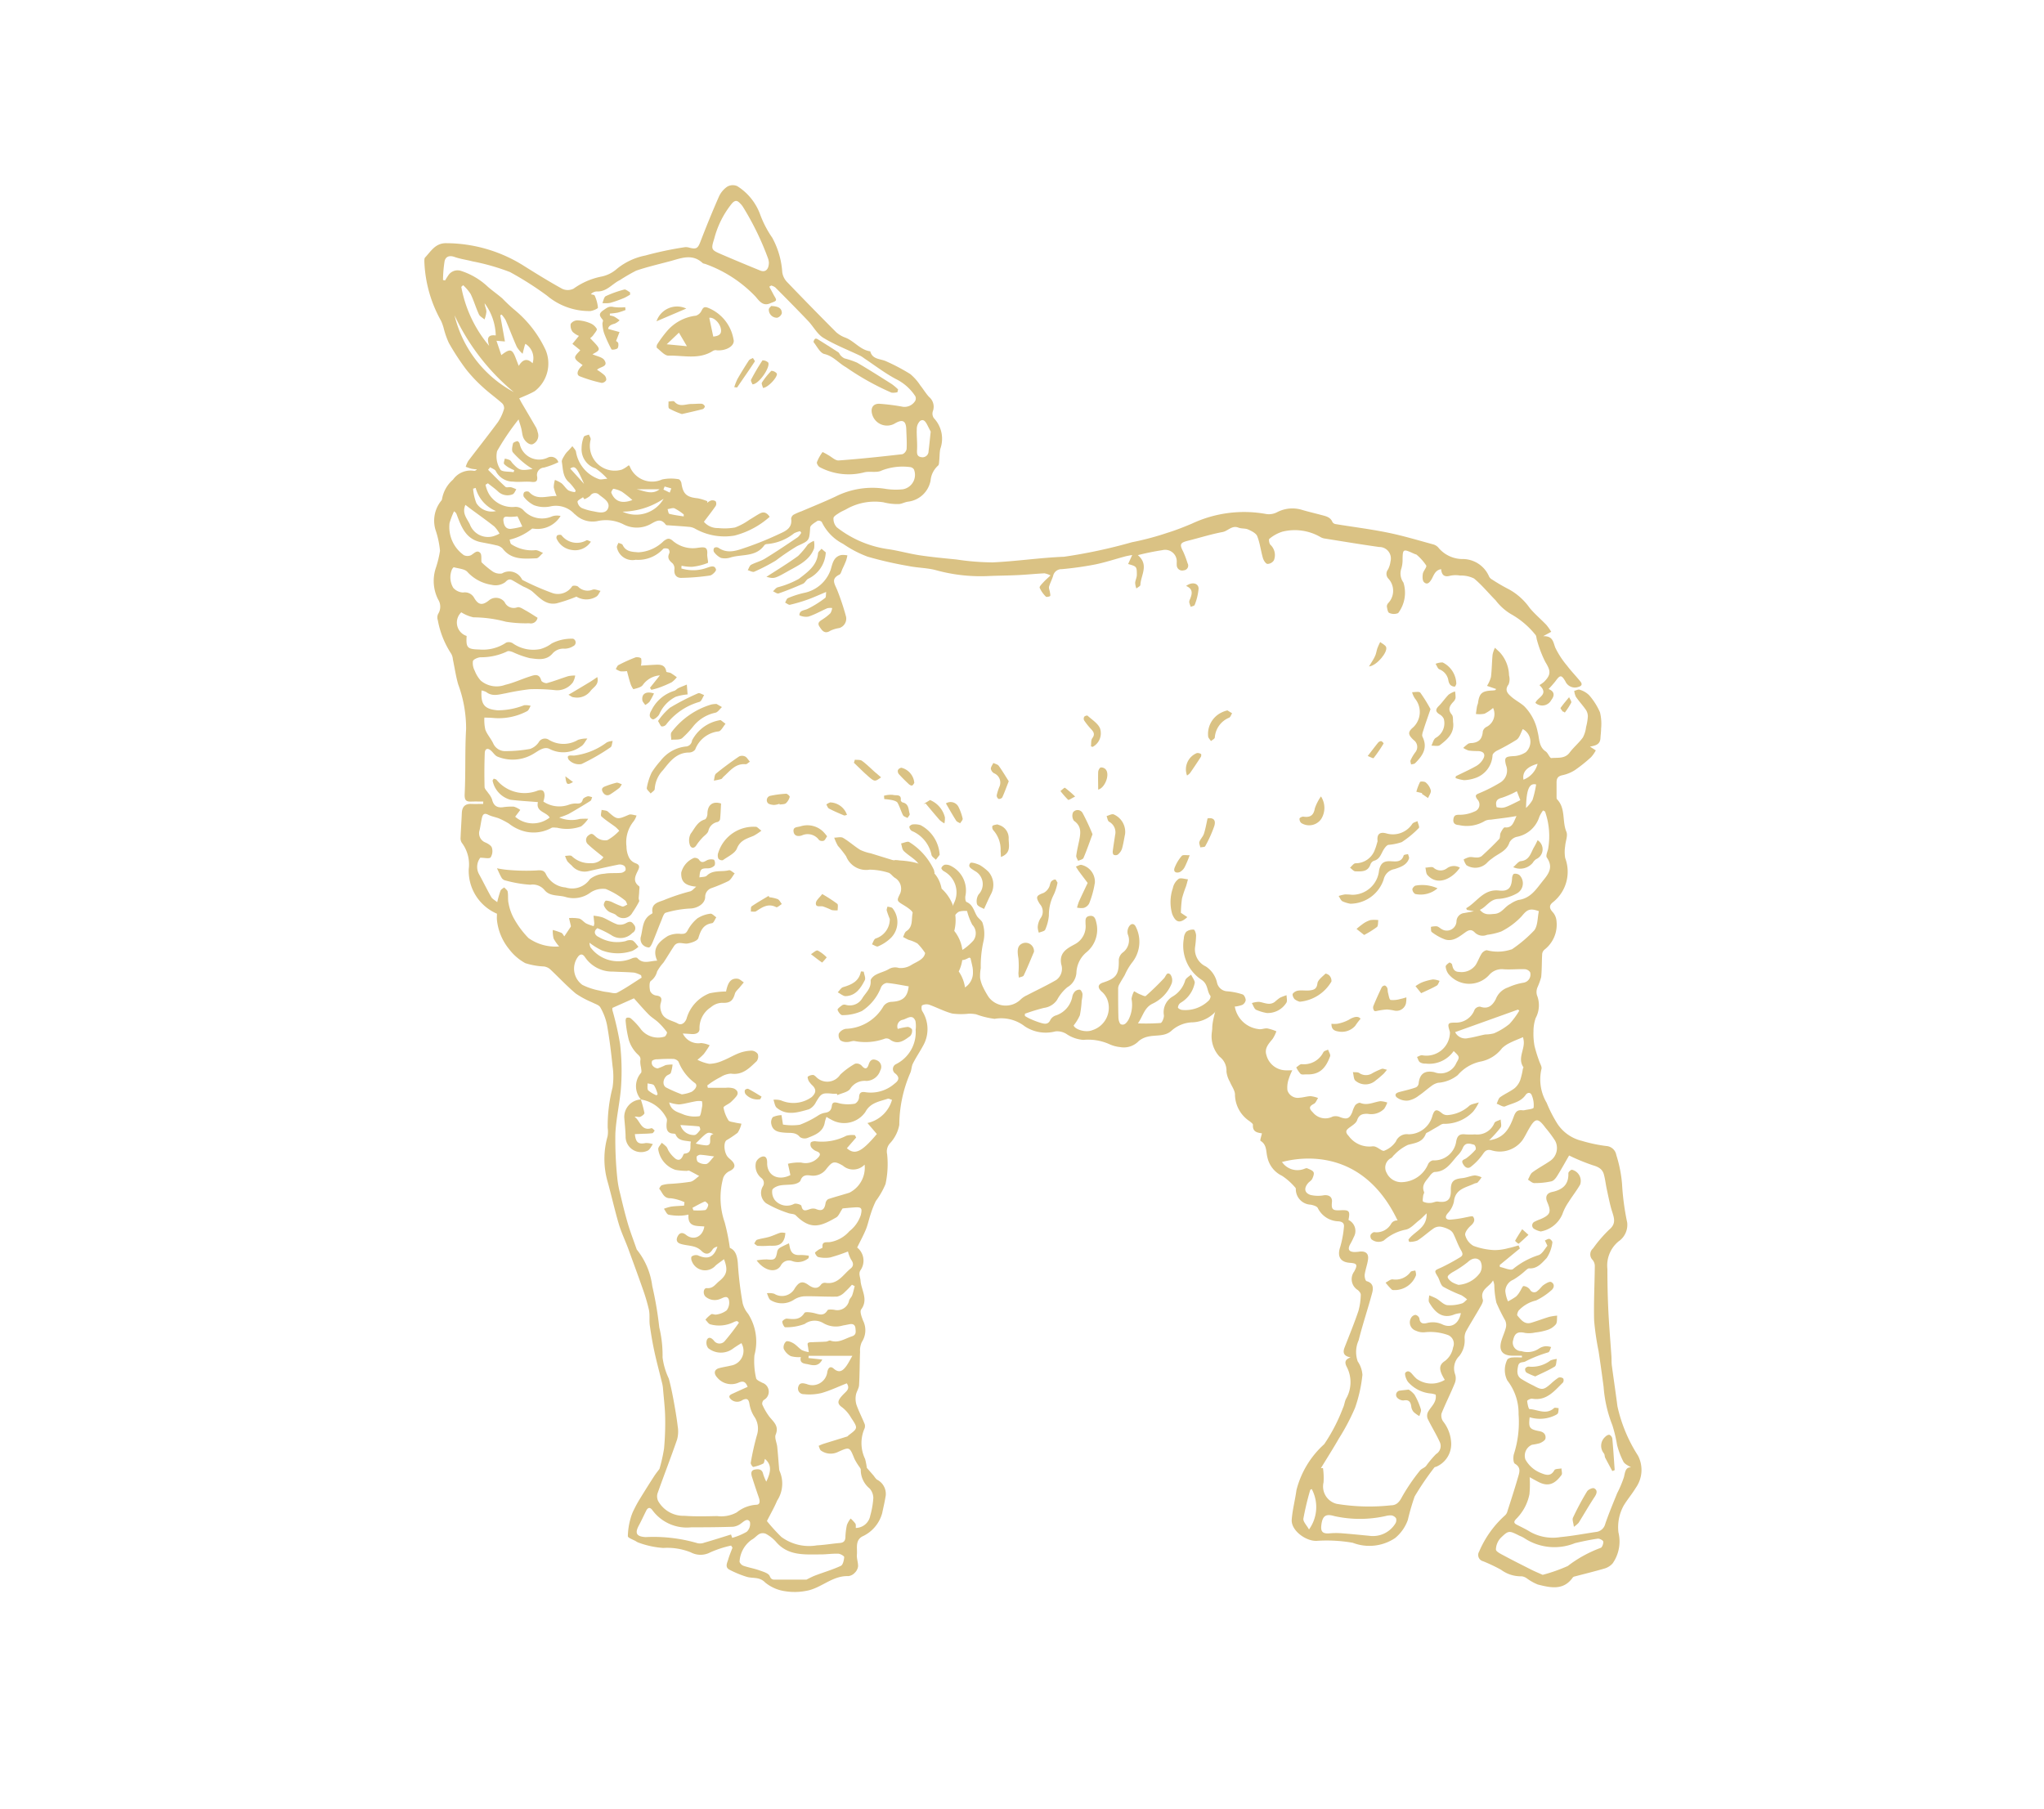 <svg xmlns="http://www.w3.org/2000/svg" xmlns:xlink="http://www.w3.org/1999/xlink" width="87" height="77" viewBox="0 0 87 77">
  <defs>
    <clipPath id="clip-path">
      <rect id="Rectangle_17" data-name="Rectangle 17" width="51.797" height="59.895" fill="#dac284"/>
    </clipPath>
  </defs>
  <g id="Groupe_56" data-name="Groupe 56" transform="translate(-209.852 -4300.519)">
    <rect id="Rectangle_16" data-name="Rectangle 16" width="87" height="77" transform="translate(209.852 4300.519)" fill="none"/>
    <g id="Groupe_58" data-name="Groupe 58" transform="translate(227.914 4308.402)" clip-path="url(#clip-path)">
      <path id="Tracé_1801" data-name="Tracé 1801" d="M34.5,34.992a1.161,1.161,0,0,0,1,.934c.116.031.257-.042.382-.027a1.961,1.961,0,0,1,.383.123,1.565,1.565,0,0,1-.156.318c-.167.207-.364.4-.266.7a.864.864,0,0,0,.8.642c.082.006.164,0,.3,0a2.361,2.361,0,0,0-.149.36,1.1,1.1,0,0,0-.058.494.463.463,0,0,0,.516.313c.158-.008.314-.063.472-.066a1.221,1.221,0,0,1,.316.078c-.056.084-.094.2-.172.245-.223.113-.221.2-.046.372a.68.68,0,0,0,.84.173.485.485,0,0,1,.321.027c.288.106.4.063.517-.227a1.115,1.115,0,0,1,.121-.282c.045-.057.161-.119.213-.1.3.124.57-.032.852-.072a.966.966,0,0,1,.3.058,1.3,1.3,0,0,1-.128.261.776.776,0,0,1-.7.219c-.218-.008-.376.029-.457.273-.039.115-.179.206-.289.285-.161.114-.255.195-.066.388a1.08,1.08,0,0,0,1.009.438.3.3,0,0,1,.163.032c.118.051.267.188.339.154a1.056,1.056,0,0,0,.494-.392.5.5,0,0,1,.537-.307,1.055,1.055,0,0,0,1.013-.766c.088-.3.18-.322.408-.134a.341.341,0,0,0,.253.082,1.547,1.547,0,0,0,.892-.375c.091-.1.283-.113.428-.165a1.758,1.758,0,0,1-.25.4,1.674,1.674,0,0,1-1.248.512c-.088,0-.181.08-.269.129-.12.067-.238.137-.357.207-.046.027-.118.048-.132.088-.133.362-.443.389-.76.472a1.9,1.9,0,0,0-.574.416c-.051.04-.084.106-.136.142a.453.453,0,0,0-.2.628.688.688,0,0,0,.69.4,1.246,1.246,0,0,0,1.082-.776.3.3,0,0,1,.2-.151.941.941,0,0,0,.992-.81c.05-.265.167-.323.4-.295a3.484,3.484,0,0,0,.4,0,.785.785,0,0,0,.824-.483c.032-.075.176-.1.269-.151,0,.115.049.26,0,.337a5.175,5.175,0,0,1-.493.547c.67-.085.882-.551,1.054-1.021.074-.2.159-.277.355-.257a.268.268,0,0,0,.085,0c.142-.034.391-.051.4-.112a1.052,1.052,0,0,0-.076-.518c-.052-.146-.188-.133-.266-.02-.212.308-.57.35-.871.486-.085.039-.238-.072-.36-.114.048-.094.073-.221.148-.277.2-.143.427-.238.619-.385a.841.841,0,0,0,.238-.349,2.961,2.961,0,0,0,.109-.465c.006-.027.033-.065.024-.079-.26-.383.069-.759.012-1.138-.008-.054-.021-.108-.028-.14-.2.086-.4.16-.581.254a1.255,1.255,0,0,0-.313.218,1.515,1.515,0,0,1-.939.572,1.761,1.761,0,0,0-.945.572,1.514,1.514,0,0,1-.84.326.763.763,0,0,0-.31.159c-.17.121-.324.267-.5.382a1.04,1.04,0,0,1-.449.214.675.675,0,0,1-.512-.146c-.124-.164.086-.207.225-.242.2-.051.41-.1.609-.173a.219.219,0,0,0,.112-.158c.04-.414.255-.575.669-.487a.725.725,0,0,0,.936-.394c.148-.254.148-.256-.113-.506a1.269,1.269,0,0,1-1.2.533.393.393,0,0,1-.24-.059c-.061-.048-.082-.146-.121-.223.073-.025.149-.08.217-.072a1,1,0,0,0,1.185-.948.233.233,0,0,0-.013-.082c-.1-.327-.08-.361.255-.359a.844.844,0,0,0,.809-.557.271.271,0,0,1,.231-.123c.336.121.519-.043.665-.309a.848.848,0,0,1,.531-.511,2.518,2.518,0,0,1,.656-.2.351.351,0,0,0,.279-.444.294.294,0,0,0-.227-.13c-.309-.012-.622.026-.928,0a.709.709,0,0,0-.591.247,1.143,1.143,0,0,1-1.736-.052.637.637,0,0,1-.113-.308c0-.057.094-.125.158-.171.013-.01.109.047.115.083.032.173.088.313.3.316a.74.74,0,0,0,.7-.29c.1-.157.162-.341.265-.5.045-.067.163-.145.227-.13a1.8,1.8,0,0,0,1.006-.03.186.186,0,0,0,.054-.016,5.715,5.715,0,0,0,.942-.8c.159-.2.138-.547.2-.82-.41-.148-.513-.047-.741.226a3.106,3.106,0,0,1-.863.64,2.824,2.824,0,0,1-.6.141.479.479,0,0,1-.524-.1c-.13-.135-.239-.12-.389-.015-.26.182-.524.417-.872.314a2.133,2.133,0,0,1-.571-.318c-.042-.029-.026-.144-.036-.219a.823.823,0,0,1,.255-.024c.078.017.142.091.218.128a.412.412,0,0,0,.616-.326.367.367,0,0,1,.327-.367l.415-.075-.3-.061-.028-.071c.461-.258.729-.826,1.4-.751.4.045.53-.12.553-.53,0-.065.041-.173.081-.182a.307.307,0,0,1,.229.051.493.493,0,0,1-.094.777,1.889,1.889,0,0,1-.794.24c-.375.015-.5.335-.793.465.2.242.408.188.624.173.309-.021.434-.307.673-.425a1.235,1.235,0,0,1,.338-.167c.546-.07.782-.495,1.088-.867.254-.311.381-.573.126-.94-.049-.071.02-.235.053-.351a3.158,3.158,0,0,0-.126-1.6c0-.013-.03-.02-.085-.055a1.333,1.333,0,0,0-.158.266,1.247,1.247,0,0,1-.964.859.481.481,0,0,0-.309.237c-.122.382-.485.473-.745.688a1.28,1.28,0,0,0-.221.19.7.7,0,0,1-.869.09.8.8,0,0,1-.115-.242.978.978,0,0,1,.242-.1c.1-.013.207.019.31.016a.351.351,0,0,0,.21-.055c.257-.235.509-.475.748-.73.053-.056.024-.181.062-.261s.127-.242.178-.236c.333.039.376-.237.5-.482-.139.022-.277.046-.415.065-.229.032-.458.058-.687.09a.531.531,0,0,0-.243.052,1.489,1.489,0,0,1-1.109.176c-.155-.007-.256-.073-.233-.246s.1-.194.273-.191a1.514,1.514,0,0,0,.619-.137.313.313,0,0,0,.13-.515c-.147-.2-.029-.219.124-.286a6.53,6.53,0,0,0,.87-.448.6.6,0,0,0,.224-.724c-.085-.33-.027-.366.3-.387a1.017,1.017,0,0,0,.546-.17.608.608,0,0,0-.132-.981c-.085.155-.133.359-.26.451a9.506,9.506,0,0,1-.856.476c-.072.041-.167.12-.172.188a1.082,1.082,0,0,1-.764.978,1.614,1.614,0,0,1-.443.081,1.516,1.516,0,0,1-.368-.09l.012-.078c.293-.145.591-.279.876-.439a.8.8,0,0,0,.274-.271c.132-.212.048-.348-.2-.361a3.259,3.259,0,0,1-.4-.021.945.945,0,0,1-.234-.113,1.836,1.836,0,0,1,.216-.182.431.431,0,0,1,.166-.026c.305-.037.426-.185.452-.5a.308.308,0,0,1,.169-.193.612.612,0,0,0,.267-.8,1.8,1.8,0,0,1-.363.245,1.14,1.14,0,0,1-.368.012c.015-.106.027-.213.046-.318.009-.055.038-.106.045-.16.055-.4.167-.5.585-.521a.943.943,0,0,0,.139-.015c.015,0,.025-.025.048-.049l-.39-.134a1.419,1.419,0,0,0,.167-.375c.04-.316.039-.638.07-.956a1.281,1.281,0,0,1,.1-.292c.067.062.134.126.2.187a1.509,1.509,0,0,1,.4.993.59.59,0,0,1-.021.384c-.182.245-.032.39.122.525.169.148.377.251.545.4a2.125,2.125,0,0,1,.573,1.1c.078.275.039.625.343.826.1.067.173.29.241.282.267-.029.571.042.778-.236.17-.228.4-.414.563-.643a1.247,1.247,0,0,0,.135-.442,2.29,2.29,0,0,0,.075-.445.5.5,0,0,0-.081-.284c-.132-.193-.294-.366-.427-.559a.8.8,0,0,1-.071-.252c.079-.019.171-.073.233-.049a.942.942,0,0,1,.4.232,2.806,2.806,0,0,1,.464.732,2.077,2.077,0,0,1,.047.689c0,.137-.021.275-.028.412-.016.282-.237.315-.446.357l.248.16a1.444,1.444,0,0,1-.2.288,6.379,6.379,0,0,1-.7.559,1.623,1.623,0,0,1-.535.213c-.195.044-.239.154-.235.324,0,.2,0,.392,0,.588,0,.036,0,.086.018.107.379.388.211.936.4,1.385.07.165-.037.4-.051.607a1.553,1.553,0,0,0,0,.512,1.655,1.655,0,0,1-.535,1.892c-.156.13-.138.254,0,.406a.64.64,0,0,1,.165.381,1.347,1.347,0,0,1-.492,1.206.292.292,0,0,0-.116.186c-.022.332-.01.667-.044,1a3,3,0,0,1-.161.441.519.519,0,0,0-.02.323,1.152,1.152,0,0,1-.055.981,1.709,1.709,0,0,0-.091.559,2.828,2.828,0,0,0,.045.631,6.084,6.084,0,0,0,.193.624c.038.12.133.265.1.357a1.95,1.95,0,0,0,.224,1.436,5.686,5.686,0,0,0,.462.9,1.725,1.725,0,0,0,1.029.716,6.421,6.421,0,0,0,1.044.221.461.461,0,0,1,.428.385,5.529,5.529,0,0,1,.243,1.214,10.848,10.848,0,0,0,.221,1.662.856.856,0,0,1-.369.8,1.329,1.329,0,0,0-.474,1.175c0,.59.012,1.18.04,1.769.031.648.087,1.294.131,1.941.009.14,0,.282.021.421.076.572.162,1.142.235,1.714a6.431,6.431,0,0,0,.875,2.1,1.318,1.318,0,0,1-.092,1.368c-.158.263-.363.5-.52.764a1.911,1.911,0,0,0-.221,1.133,1.63,1.63,0,0,1-.248,1.325.753.753,0,0,1-.321.209c-.43.127-.866.232-1.3.347a.132.132,0,0,0-.072.04c-.4.569-.955.436-1.493.3a2.148,2.148,0,0,1-.463-.26.464.464,0,0,0-.226-.089,1.41,1.41,0,0,1-.871-.277,7.018,7.018,0,0,0-.766-.364.275.275,0,0,1-.169-.41,4.356,4.356,0,0,1,1.1-1.541.337.337,0,0,0,.1-.163c.154-.482.312-.963.452-1.45.059-.206.151-.423-.129-.588-.073-.042-.08-.279-.044-.406a4.468,4.468,0,0,0,.2-1.7,2.271,2.271,0,0,0-.48-1.439.983.983,0,0,1,.011-.906.383.383,0,0,1,.231-.073c.126-.012.254,0,.381,0v-.075c-.143,0-.286,0-.429,0-.41-.013-.564-.23-.445-.634.056-.19.143-.37.191-.561a.484.484,0,0,0-.027-.3,7.974,7.974,0,0,1-.376-.758,3.58,3.58,0,0,1-.089-.727.569.569,0,0,0-.057-.224c-.142.276-.572.378-.433.815.025.078-.041.2-.091.285-.2.358-.424.707-.623,1.067a.6.6,0,0,0-.06.316,1.062,1.062,0,0,1-.23.738.733.733,0,0,0-.18.76.556.556,0,0,1-.011.4c-.176.433-.39.852-.564,1.287a.441.441,0,0,0,.067.33,1.6,1.6,0,0,1,.346.933,1.049,1.049,0,0,1-.62.993c-.034.015-.083.018-.1.044a11.96,11.96,0,0,0-.836,1.23,9.961,9.961,0,0,0-.29,1,1.761,1.761,0,0,1-.543.771,1.966,1.966,0,0,1-1.8.2,6.393,6.393,0,0,0-1.538-.082c-.462.021-1.1-.449-1.06-.909.032-.418.144-.831.2-1.248A3.929,3.929,0,0,1,38.3,53.6a7.392,7.392,0,0,0,.8-1.545c.063-.124.069-.279.137-.4a1.412,1.412,0,0,0,.013-1.368c-.073-.157-.084-.292.176-.384-.309-.056-.339-.212-.257-.424.2-.515.411-1.027.588-1.55a2.749,2.749,0,0,0,.1-.7c0-.062-.068-.144-.125-.192a.544.544,0,0,1-.154-.79c.154-.288.124-.348-.186-.37-.412-.029-.544-.279-.41-.672a4.424,4.424,0,0,0,.158-.846c.02-.148-.044-.229-.224-.248a1.01,1.01,0,0,1-.887-.564c-.038-.08-.2-.125-.307-.145a.66.66,0,0,1-.629-.636c0-.027,0-.066-.015-.081a2.653,2.653,0,0,0-.572-.512,1.132,1.132,0,0,1-.623-.788c-.066-.245-.014-.533-.292-.7-.031-.019.035-.2.059-.32-.182-.027-.406-.052-.382-.364,0-.048-.092-.108-.148-.156a1.378,1.378,0,0,1-.617-1.119c.006-.184-.145-.372-.219-.56a1.1,1.1,0,0,1-.143-.43.743.743,0,0,0-.293-.634,1.274,1.274,0,0,1-.128-1.572c.063.147.122.264.162.386a1.253,1.253,0,0,1,.033.252c.07.666.321.918.981.99.193.021.288-.05.269-.253-.029-.3-.066-.562-.43-.68A.558.558,0,0,1,34.3,35.7c0-.018,0-.048-.011-.052-.337-.131-.3-.429-.265-.792a1.505,1.505,0,0,0-.23.177,1.4,1.4,0,0,1-1.091.606,1.393,1.393,0,0,0-.9.356c-.286.264-.679.171-1.02.257a.913.913,0,0,0-.377.185.875.875,0,0,1-.8.255,1.424,1.424,0,0,1-.457-.126,2.2,2.2,0,0,0-1.1-.179,1.469,1.469,0,0,1-.68-.226.74.74,0,0,0-.514-.135,1.608,1.608,0,0,1-1.3-.217,1.642,1.642,0,0,0-1.283-.318,3.537,3.537,0,0,1-.786-.193,1.455,1.455,0,0,0-.315-.026,2.941,2.941,0,0,1-.7-.006c-.34-.089-.657-.261-.991-.379a.413.413,0,0,0-.292.029c-.033.017-.036.176,0,.239a1.427,1.427,0,0,1,.033,1.493c-.136.253-.3.491-.427.747-.062.122-.056.278-.112.4a5.647,5.647,0,0,0-.467,2.211,1.568,1.568,0,0,1-.4.787.516.516,0,0,0-.118.456,4.014,4.014,0,0,1-.067,1.272,3.32,3.32,0,0,1-.413.725,3.973,3.973,0,0,0-.222.563c-.073.212-.116.436-.2.644-.107.26-.243.507-.373.773a.714.714,0,0,1,.136.975c-.086.141,0,.294.008.443.033.4.342.794.026,1.219-.067.091.024.325.082.478a.911.911,0,0,1-.052.905.848.848,0,0,0-.077.418c-.018.473-.014.947-.042,1.42-.008.144-.113.28-.135.425a.891.891,0,0,0,.026.418c.1.282.242.548.352.827a.3.3,0,0,1-.027.215,1.557,1.557,0,0,0,.042,1.262,3.212,3.212,0,0,1,.073.376c.1.114.2.228.3.344a.865.865,0,0,0,.125.153.68.68,0,0,1,.38.671c-.039.258-.1.512-.154.768a1.535,1.535,0,0,1-.855.989c-.3.178-.195.5-.219.772-.015.164.057.333.049.5a.459.459,0,0,1-.143.272.434.434,0,0,1-.272.139c-.691-.026-1.173.536-1.814.631a2.51,2.51,0,0,1-.854.015,1.714,1.714,0,0,1-.866-.37c-.251-.26-.526-.168-.787-.245a4.363,4.363,0,0,1-.73-.3c-.218-.109-.1-.3-.058-.449s.118-.328.179-.492l-.058-.09a4.508,4.508,0,0,0-.885.288.883.883,0,0,1-.832,0,2.687,2.687,0,0,0-1.172-.187,3.775,3.775,0,0,1-1.06-.23.415.415,0,0,1-.1-.054c-.122-.072-.344-.141-.346-.217a2.9,2.9,0,0,1,.109-.734,1.982,1.982,0,0,1,.157-.408,4.882,4.882,0,0,1,.242-.441q.294-.481.6-.955c.082-.128.179-.246.237-.325a6.877,6.877,0,0,0,.195-.864,12.045,12.045,0,0,0,.048-1.335c-.007-.4-.058-.8-.091-1.206a1.419,1.419,0,0,0-.033-.221c-.109-.45-.232-.9-.33-1.35-.082-.376-.146-.756-.2-1.136-.03-.218.008-.448-.037-.661a7.894,7.894,0,0,0-.279-.935c-.194-.557-.4-1.11-.6-1.663-.13-.349-.292-.688-.4-1.043-.178-.6-.313-1.219-.483-1.825a3.5,3.5,0,0,1,0-1.914,1.147,1.147,0,0,0,.007-.364,6.529,6.529,0,0,1,.206-1.719,3.094,3.094,0,0,0,0-.917c-.06-.588-.133-1.175-.237-1.756A2.482,2.482,0,0,0,7.488,35c-.057-.1-.225-.145-.346-.21a3.9,3.9,0,0,1-.7-.378c-.386-.325-.732-.7-1.1-1.043a.524.524,0,0,0-.253-.108,3,3,0,0,1-.793-.141,2.186,2.186,0,0,1-.692-.6,2.35,2.35,0,0,1-.514-1.233c-.009-.091,0-.182,0-.272a1.983,1.983,0,0,1-1.2-1.907,1.53,1.53,0,0,0-.3-1.118.36.36,0,0,1-.048-.216c.013-.348.039-.7.053-1.044.012-.266.137-.4.409-.389.167.006.333,0,.5,0,0-.032,0-.064.006-.1-.165,0-.33-.006-.494,0-.235.011-.311-.044-.3-.323.046-.919.007-1.842.061-2.761a5.426,5.426,0,0,0-.337-1.906c-.1-.347-.151-.71-.226-1.066a.563.563,0,0,0-.074-.242,3.839,3.839,0,0,1-.566-1.419.368.368,0,0,1,.011-.269.573.573,0,0,0,0-.62A1.747,1.747,0,0,1,.487,16.3a4.462,4.462,0,0,0,.179-.736A3.9,3.9,0,0,0,.5,14.75a1.352,1.352,0,0,1,.217-1.314.132.132,0,0,0,.036-.075,1.4,1.4,0,0,1,.466-.824.913.913,0,0,1,.878-.379.139.139,0,0,0,.138-.06,1.75,1.75,0,0,1-.223-.025c-.085-.02-.168-.055-.251-.084a1.119,1.119,0,0,1,.108-.249c.42-.554.854-1.1,1.266-1.658a2.029,2.029,0,0,0,.258-.564.288.288,0,0,0-.088-.238c-.268-.237-.562-.445-.823-.689a6.075,6.075,0,0,1-.714-.761,10.46,10.46,0,0,1-.725-1.113,3.574,3.574,0,0,1-.22-.629A2.058,2.058,0,0,0,.71,5.774,5.567,5.567,0,0,1,0,3.247c0-.055,0-.129.027-.163.257-.272.441-.624.913-.614a6.231,6.231,0,0,1,3.257.94c.548.345,1.1.687,1.667,1a.554.554,0,0,0,.49-.006A3.021,3.021,0,0,1,7.543,3.89,1.424,1.424,0,0,0,8.2,3.558a2.755,2.755,0,0,1,1.208-.564,14.55,14.55,0,0,1,1.675-.353.458.458,0,0,1,.191.019c.31.078.367.03.479-.26.247-.641.506-1.278.782-1.906a1.028,1.028,0,0,1,.355-.429.47.47,0,0,1,.43-.023,2.393,2.393,0,0,1,.981,1.228,4.441,4.441,0,0,0,.508.969,3.544,3.544,0,0,1,.425,1.467.746.746,0,0,0,.2.412Q16.471,5.2,17.531,6.262a1.237,1.237,0,0,0,.406.235c.371.151.621.519,1.042.576.094.358.438.311.684.428a8.491,8.491,0,0,1,1.018.539,2.177,2.177,0,0,1,.431.488c.127.158.232.337.369.486a.543.543,0,0,1,.162.611.334.334,0,0,0,.044.293,1.276,1.276,0,0,1,.273,1.31c-.034.163-.027.335-.045.5-.008.073-.006.18-.05.211a.964.964,0,0,0-.318.636,1.112,1.112,0,0,1-.968.9c-.128.018-.249.09-.378.1a2.4,2.4,0,0,1-.669-.076,2.439,2.439,0,0,0-1.581.3c-.1.053-.2.092-.293.153s-.241.145-.244.223a.529.529,0,0,0,.142.391,4.581,4.581,0,0,0,2.223.935c.436.067.864.189,1.3.255.52.078,1.045.127,1.569.179a10.688,10.688,0,0,0,1.541.124c1.014-.047,2.023-.2,3.037-.24a22.216,22.216,0,0,0,2.89-.618,11.914,11.914,0,0,0,1.506-.4c.353-.108.7-.246,1.039-.388A5.236,5.236,0,0,1,35.835,14a.751.751,0,0,0,.456-.075,1.4,1.4,0,0,1,1.071-.1c.27.08.545.143.817.216.189.051.388.085.475.306a.2.2,0,0,0,.141.083c.739.121,1.484.213,2.217.363.65.133,1.288.325,1.929.5a.438.438,0,0,1,.233.154,1.339,1.339,0,0,0,1.046.469,1.223,1.223,0,0,1,1.1.748.317.317,0,0,0,.136.13,7.275,7.275,0,0,0,.709.412,2.649,2.649,0,0,1,.883.794c.216.258.477.478.71.721a2.411,2.411,0,0,1,.206.292l-.343.188c.426-.014.422.257.518.492a3.66,3.66,0,0,0,.5.765c.176.233.381.442.564.669.1.122.059.2-.1.239a.442.442,0,0,1-.539-.247c-.165-.279-.224-.273-.413-.011a4.437,4.437,0,0,1-.3.342c.233.093.282.254.115.469a.434.434,0,0,1-.675.121c.082-.239.6-.355.171-.756a1.478,1.478,0,0,0,.2-.143c.305-.309.279-.471.051-.842a4.973,4.973,0,0,1-.354-.926c-.028-.079-.021-.189-.073-.237a3.56,3.56,0,0,0-1.045-.881,2.306,2.306,0,0,1-.643-.581c-.308-.309-.586-.654-.921-.93a1.224,1.224,0,0,0-.589-.124,1.116,1.116,0,0,0-.421.006c-.242.067-.363-.011-.39-.279-.265.045-.314.277-.408.433s-.193.242-.321.12c-.07-.067-.068-.243-.048-.361s.179-.28.142-.35a2.2,2.2,0,0,0-.4-.45c-.024-.024-.07-.026-.1-.042-.5-.227-.5-.227-.506.305a1.287,1.287,0,0,1-.048.307.655.655,0,0,0,.085.608,1.436,1.436,0,0,1-.224,1.3.471.471,0,0,1-.382-.008c-.062-.025-.083-.177-.1-.276a.22.22,0,0,1,.067-.15.762.762,0,0,0,0-1.031.294.294,0,0,1-.019-.388,1.019,1.019,0,0,0,.108-.347.489.489,0,0,0-.482-.613c-.783-.11-1.563-.24-2.344-.365a.525.525,0,0,1-.182-.074,2.181,2.181,0,0,0-1.589-.215,1.6,1.6,0,0,0-.562.309c-.03.021-.006.186.041.244a.6.6,0,0,1,.155.667.333.333,0,0,1-.278.154c-.079-.015-.162-.154-.191-.254-.089-.307-.124-.633-.241-.927-.051-.128-.241-.219-.387-.285-.124-.056-.285-.028-.414-.079-.277-.11-.441.143-.672.187-.5.094-.981.248-1.471.37-.34.085-.368.154-.209.46a4.084,4.084,0,0,1,.188.5.2.2,0,0,1-.16.3.231.231,0,0,1-.3-.216,1.192,1.192,0,0,1,0-.141.494.494,0,0,0-.617-.5,10.38,10.38,0,0,0-1.039.212c.488.415.124.853.108,1.268,0,.052-.111.1-.171.151a.846.846,0,0,1-.052-.24c.009-.116.073-.23.072-.345,0-.353-.009-.353-.371-.457l.175-.385c-.127.026-.221.04-.312.065-.422.113-.838.252-1.265.339a14.037,14.037,0,0,1-1.423.2.361.361,0,0,0-.366.282c-.048.158-.13.306-.174.465-.018.068.025.152.036.229.008.059.033.148.006.17s-.152.051-.177.024a1.23,1.23,0,0,1-.265-.377c-.02-.055.1-.169.168-.245s.167-.161.294-.28a.912.912,0,0,0-.259-.091c-.377.019-.754.058-1.131.076-.412.02-.824.022-1.236.039a7.134,7.134,0,0,1-2.234-.244c-.377-.106-.784-.1-1.171-.179a16.238,16.238,0,0,1-1.753-.4,4.732,4.732,0,0,1-1.045-.546,2.012,2.012,0,0,1-.907-.931.191.191,0,0,0-.178-.052c-.12.082-.309.185-.316.29-.039.576-.037.548-.553.788a9.877,9.877,0,0,0-.909.616,8.086,8.086,0,0,1-.917.474c-.069.031-.184-.039-.278-.064.047-.079.075-.191.144-.23.189-.1.41-.152.592-.264.475-.292.938-.6,1.4-.916a.739.739,0,0,0,.141-.181l-.046-.069a.978.978,0,0,0-.26.09,2.106,2.106,0,0,1-1.135.456.183.183,0,0,0-.127.047c-.355.512-.946.379-1.433.523a.761.761,0,0,1-.417.021.794.794,0,0,1-.3-.258.175.175,0,0,1,.018-.173.183.183,0,0,1,.174,0c.416.288.83.1,1.222-.03a13.953,13.953,0,0,0,1.4-.574c.266-.118.53-.256.474-.633a.231.231,0,0,1,.108-.173,2.541,2.541,0,0,1,.335-.145c.481-.206.966-.4,1.44-.623a3.492,3.492,0,0,1,2.143-.329,2.836,2.836,0,0,0,.734.016.623.623,0,0,0,.466-.846.231.231,0,0,0-.179-.1,2.455,2.455,0,0,0-1.19.146c-.2.109-.5.023-.74.078a2.632,2.632,0,0,1-1.9-.219c-.064-.034-.138-.159-.12-.212a1.8,1.8,0,0,1,.241-.432,2.353,2.353,0,0,1,.242.131c.148.08.3.237.443.227.907-.065,1.811-.163,2.715-.266a.3.3,0,0,0,.177-.221c.015-.282-.005-.565-.015-.848-.013-.354-.158-.429-.475-.246a.657.657,0,0,1-.981-.4c-.071-.272.06-.451.338-.43.306.023.612.061.915.115a.533.533,0,0,0,.585-.243.221.221,0,0,0,0-.2,2.086,2.086,0,0,0-.831-.731c-.467-.25-.892-.578-1.335-.873a1.394,1.394,0,0,0-.161-.107c-.53-.253-1.084-.467-1.584-.77-.264-.161-.426-.485-.65-.72-.46-.483-.928-.957-1.4-1.43a.534.534,0,0,0-.17-.077l-.081.051c.061.114.124.226.183.341.04.079.121.18.1.236s-.148.085-.23.123c-.321.15-.477-.092-.642-.283A5.509,5.509,0,0,0,11.974,3.36c-.043-.018-.1-.018-.132-.047-.445-.414-.92-.2-1.392-.074s-.966.24-1.434.4a7.517,7.517,0,0,0-.689.4c-.33.157-.565.507-.986.485a.355.355,0,0,0-.253.118c.056.019.148.024.162.059a1.6,1.6,0,0,1,.139.51c0,.048-.207.134-.326.148A2.79,2.79,0,0,1,5.217,4.7a13.971,13.971,0,0,0-1.57-1,9.388,9.388,0,0,0-1.6-.457c-.254-.067-.519-.1-.765-.188-.222-.079-.378-.01-.421.183a5.491,5.491,0,0,0-.067.8l.088.018c.042-.067.081-.136.127-.2a.47.47,0,0,1,.542-.21,3.005,3.005,0,0,1,1.158.685c.2.171.413.321.612.492a6.666,6.666,0,0,0,.535.5,4.885,4.885,0,0,1,1.308,1.7A1.485,1.485,0,0,1,4.7,8.768c-.2.116-.416.2-.663.308.011.02.055.1.1.186.208.354.418.708.623,1.064a.743.743,0,0,1,.063.188.4.4,0,0,1-.2.507c-.133.069-.365-.112-.429-.326-.032-.108-.04-.223-.067-.333s-.063-.209-.117-.39a10.6,10.6,0,0,0-.914,1.35,1.027,1.027,0,0,0,.139.782c.06.109.368.081.564.115l.026-.086a1.524,1.524,0,0,1-.166-.076.924.924,0,0,1-.264-.186c-.033-.043.016-.151.029-.229a.844.844,0,0,1,.21.061c.054.032.083.1.129.148.291.3.341.31.846.23a2.874,2.874,0,0,1-.3-.2,3.865,3.865,0,0,1-.542-.509c-.061-.078-.022-.251.006-.374.01-.046.116-.085.183-.1.029-.005.088.061.1.106A.846.846,0,0,0,5.25,11.6a.321.321,0,0,1,.454.195,3.511,3.511,0,0,1-.609.228.316.316,0,0,0-.292.394c.019.2-.06.234-.249.214-.255-.026-.518.019-.773-.011a.82.82,0,0,1-.738-.445c-.035-.076-.159-.112-.242-.166l-.088.108c.245.244.484.494.739.726.046.042.16,0,.238.016a1.327,1.327,0,0,1,.225.09c-.052.073-.089.187-.159.212a.581.581,0,0,1-.629-.13c-.133-.122-.282-.227-.423-.34l-.1.063a1.344,1.344,0,0,0,.153.405,1.163,1.163,0,0,0,1.107.537.463.463,0,0,1,.343.131,1.07,1.07,0,0,0,1.244.267.671.671,0,0,1,.347-.011,1.146,1.146,0,0,1-1.133.542c-.028,0-.063-.013-.084,0a2.393,2.393,0,0,1-.954.467c.024.066.028.164.075.194a1.589,1.589,0,0,0,1.019.253c.106-.009.221.075.332.116-.1.08-.188.226-.287.23-.52.019-1.062.08-1.44-.421a.5.5,0,0,0-.267-.132c-.215-.054-.436-.09-.654-.134-.641-.13-.832-.654-1.027-1.174a.244.244,0,0,0-.116-.139,3.618,3.618,0,0,0-.19.5,1.467,1.467,0,0,0,.611,1.367.361.361,0,0,0,.305,0c.129-.075.251-.237.388-.1.073.074.039.253.055.385,0,.018.008.036,0,.014a3.887,3.887,0,0,0,.475.394.552.552,0,0,0,.4.085.6.6,0,0,1,.814.191c.024.029.036.077.065.091a11.075,11.075,0,0,0,1.229.539.724.724,0,0,0,.878-.276c.026-.038.2-.031.251.016a.561.561,0,0,0,.624.127c.1-.029.221.033.333.054-.06.084-.1.2-.182.245a.814.814,0,0,1-.845,0,6.6,6.6,0,0,1-.845.285c-.472.093-.747-.264-1.06-.527a2.113,2.113,0,0,0-.359-.189c-.13-.071-.257-.148-.385-.221s-.215-.144-.375.031a.7.7,0,0,1-.591.117,1.749,1.749,0,0,1-1.017-.539c-.109-.138-.382-.15-.583-.207-.02-.005-.082.074-.094.122a.865.865,0,0,0,.066.752.59.59,0,0,0,.418.2.449.449,0,0,1,.469.223c.184.32.358.338.648.1a.464.464,0,0,1,.65.083.426.426,0,0,0,.542.224c.1-.03.241.073.354.134.167.091.326.2.506.31a.287.287,0,0,1-.354.235,5.188,5.188,0,0,1-1-.066,5.42,5.42,0,0,0-1.374-.186,1.633,1.633,0,0,1-.517-.214A.6.6,0,0,0,1.8,19.191c-.033.5.03.565.532.576a1.763,1.763,0,0,0,1.152-.294.314.314,0,0,1,.274.027,1.52,1.52,0,0,0,1.181.248,1.426,1.426,0,0,0,.482-.239,1.849,1.849,0,0,1,.911-.2.171.171,0,0,1,.006.315.7.7,0,0,1-.372.109.61.61,0,0,0-.522.219c-.269.3-.63.225-.954.184a3.831,3.831,0,0,1-.729-.26c-.075-.026-.183-.061-.236-.027a2.581,2.581,0,0,1-1.145.249c-.115.014-.291.086-.314.167a.691.691,0,0,0,.079.408,1.331,1.331,0,0,0,.26.423,1.048,1.048,0,0,0,1.041.174c.354-.081.688-.241,1.036-.352.195-.063.409-.149.494.171.015.057.175.127.245.108.305-.082.6-.2.9-.294a1.4,1.4,0,0,1,.3-.027.851.851,0,0,1-.1.291.833.833,0,0,1-.737.333,7.709,7.709,0,0,0-1.093-.042,10.154,10.154,0,0,0-1.018.172c-.282.046-.568.157-.838-.051a.678.678,0,0,0-.2-.067c-.043.618.139.794.684.844a3.064,3.064,0,0,0,1.127-.216.826.826,0,0,1,.28.025c-.05.078-.081.19-.152.227a2.586,2.586,0,0,1-1.453.289c-.121-.011-.244-.011-.366-.016a1.833,1.833,0,0,0,.041.516c.078.207.239.38.334.582a.552.552,0,0,0,.542.33A5.783,5.783,0,0,0,4.5,24a.729.729,0,0,0,.368-.285.3.3,0,0,1,.437-.1,1.2,1.2,0,0,0,1.234,0,1.143,1.143,0,0,1,.4-.057c-.092.116-.161.281-.281.34a1.258,1.258,0,0,1-1.3.117c-.257-.152-.509.077-.726.2a1.7,1.7,0,0,1-1.511.116c-.112-.04-.188-.175-.286-.26-.153-.135-.258-.067-.264.106-.018.479-.02.96-.008,1.44,0,.088.1.173.154.259a.978.978,0,0,1,.16.26c.061.26.192.373.451.348a2.5,2.5,0,0,1,.479-.027.858.858,0,0,1,.276.141l-.169.224-.048.064a1.148,1.148,0,0,0,1.468.035c-.14-.242-.6-.237-.5-.657-.4-.033-.788-.053-1.169-.1a1.057,1.057,0,0,1-.76-.811c0-.022.025-.047.049-.088.042.018.1.023.12.052a1.54,1.54,0,0,0,1.76.454c.221-.063.277.043.284.218a1.048,1.048,0,0,1-.053.251,1.207,1.207,0,0,0,1.1.131.964.964,0,0,1,.248-.048c.144,0,.279.033.33-.168.015-.06.127-.112.2-.135.057-.017.13.02.2.033-.024.055-.033.134-.076.161q-.456.288-.927.555a3.13,3.13,0,0,1-.4.151,1.342,1.342,0,0,0,.877.06,3.083,3.083,0,0,1,.357-.006,1.421,1.421,0,0,1-.3.324,1.771,1.771,0,0,1-1.027.056c-.083,0-.19-.027-.247.014a1.576,1.576,0,0,1-1.362.067,1.806,1.806,0,0,1-.444-.26,3.567,3.567,0,0,0-.4-.209c-.155-.064-.329-.088-.476-.164-.167-.087-.232-.013-.265.124-.041.173-.062.351-.1.526a.422.422,0,0,0,.251.533c.106.048.244.129.271.223a.5.5,0,0,1-.054.41c-.062.068-.257.014-.44.014a.642.642,0,0,0-.05.707c.177.32.335.65.516.966.047.082.15.132.254.219a4.658,4.658,0,0,1,.139-.485c.023-.06.1-.1.159-.143.051.06.136.115.148.182.029.165,0,.342.038.5a2.127,2.127,0,0,0,.218.624,3.942,3.942,0,0,0,.626.847,1.979,1.979,0,0,0,1.309.36A1.746,1.746,0,0,1,5.5,32.07a1.465,1.465,0,0,1-.034-.363,3.1,3.1,0,0,1,.366.122c.052.024.083.1.126.15l.277-.415c0,.02,0-.008,0-.034-.025-.11-.052-.219-.078-.329a1.777,1.777,0,0,1,.435.021c.11.033.192.151.3.21a2,2,0,0,0,.315.113.62.62,0,0,0,.027-.114c-.01-.11-.023-.22-.034-.33a1.858,1.858,0,0,1,.382.07c.216.088.414.225.634.3a.524.524,0,0,0,.371-.055c.144-.079.225-.088.327.058a.224.224,0,0,1-.059.359.69.69,0,0,1-.9.092,4.253,4.253,0,0,0-.592-.294c-.189.145-.1.309.062.378a1.533,1.533,0,0,0,1.142.173.426.426,0,0,1,.292-.029c.1.055.171.176.254.27a1.2,1.2,0,0,1-.257.174,1.914,1.914,0,0,1-1.305-.022,3.077,3.077,0,0,1-.524-.325.764.764,0,0,0,.038.186,1.46,1.46,0,0,0,1.751.489c.07-.037.213-.061.247-.024.249.281.538.12.848.113-.241-.53.086-.815.447-1.047a1.025,1.025,0,0,1,.556-.093c.14,0,.209,0,.287-.138a1.7,1.7,0,0,1,.418-.521,1.3,1.3,0,0,1,.555-.2c.073-.013.168.1.253.153-.061.088-.111.241-.183.251-.381.058-.482.314-.583.635-.036.115-.285.2-.448.228-.2.036-.433-.124-.591.118-.112.17-.218.344-.327.516-.039.062-.079.124-.121.184a1.983,1.983,0,0,0-.267.375.716.716,0,0,1-.264.4c-.077.051-.065.292-.033.433a.336.336,0,0,0,.245.188c.252.028.267.135.2.346a.619.619,0,0,0,.029.352c.106.34.46.357.712.5.128.071.278,0,.361-.2a1.633,1.633,0,0,1,.985-1.091,3.781,3.781,0,0,1,.7-.077c.082-.408.213-.569.488-.543.093.009.178.1.267.156-.06.073-.121.145-.18.218s-.175.167-.2.267c-.089.319-.226.4-.549.384a.76.76,0,0,0-.475.191,1.052,1.052,0,0,0-.482.894c.016.2-.154.258-.337.245-.112-.008-.225-.014-.373-.023a.727.727,0,0,0,.775.407,1.117,1.117,0,0,1,.368.094,4.185,4.185,0,0,1-.248.37,2.46,2.46,0,0,1-.272.248,1.792,1.792,0,0,0,.506.173,1.479,1.479,0,0,0,.558-.131c.242-.094.466-.233.708-.326a1.629,1.629,0,0,1,.522-.105.343.343,0,0,1,.272.14.332.332,0,0,1-.045.308c-.305.288-.6.607-1.094.53a.9.9,0,0,0-.433.142,3.41,3.41,0,0,0-.377.218c-.07.043-.134.1-.2.143l.025.1c.257,0,.513,0,.77,0a.875.875,0,0,1,.331.027c.157.069.236.2.094.359a2.235,2.235,0,0,1-.236.241c-.1.081-.3.162-.291.219a1.517,1.517,0,0,0,.209.539c.036.061.17.068.262.091s.194.036.29.053a1.13,1.13,0,0,1-.162.387,4.429,4.429,0,0,1-.474.318c-.137.106-.1.524.052.706.055.065.127.114.185.176.169.182.122.32-.1.428a.536.536,0,0,0-.271.276,3.19,3.19,0,0,0,.058,1.908,8.988,8.988,0,0,1,.22,1.088c.246.1.327.353.346.742a14.672,14.672,0,0,0,.2,1.616,1.133,1.133,0,0,0,.231.447,2.2,2.2,0,0,1,.269,1.765,3.223,3.223,0,0,0,.072.978c.012.077.164.139.26.193a.4.4,0,0,1,.065.735.213.213,0,0,0-.063.189,2.6,2.6,0,0,0,.323.548c.185.218.389.388.249.733-.058.142.047.346.065.524.031.3.052.61.079.915a.351.351,0,0,0,.03.136A1.322,1.322,0,0,1,15.017,56c-.131.309-.3.6-.436.871a7.678,7.678,0,0,0,.614.676,1.99,1.99,0,0,0,1.517.358c.324-.016.645-.072.967-.1.164-.013.235-.082.243-.245a2.9,2.9,0,0,1,.064-.524,1.071,1.071,0,0,1,.159-.273,1.526,1.526,0,0,1,.2.215c.03.048.015.125.02.187a.636.636,0,0,0,.615-.527,3.629,3.629,0,0,0,.13-.751.629.629,0,0,0-.155-.4,1.018,1.018,0,0,1-.38-.806c0-.029-.024-.064-.042-.093a2.608,2.608,0,0,1-.227-.367c-.207-.51-.2-.516-.7-.292a.71.71,0,0,1-.724-.059c-.054-.036-.066-.135-.1-.2a1.856,1.856,0,0,1,.188-.081c.342-.107.686-.211,1.028-.318.024-.008.042-.038.064-.055.4-.3.394-.3.1-.746a1.489,1.489,0,0,0-.385-.445c-.227-.16-.194-.291.066-.557.122-.125.291-.234.136-.46-.362.142-.713.311-1.082.415a2.243,2.243,0,0,1-.749.046.238.238,0,0,1-.23-.32c.057-.191.211-.148.352-.112a.638.638,0,0,0,.882-.521c.034-.157.121-.266.27-.135.241.211.395.086.536-.106.087-.118.152-.253.26-.438H16.356l-.006.094.588.065c-.163.315-.406.248-.613.2-.139-.029-.371-.028-.3-.306a1.264,1.264,0,0,1-.429-.04.675.675,0,0,1-.3-.312.331.331,0,0,1,.1-.31c.068-.041.225.022.318.079.127.077.225.2.35.285a1.117,1.117,0,0,0,.3.087c-.015-.1-.022-.134-.026-.169-.007-.075-.045-.187-.011-.217.05-.044.151-.034.23-.038.179-.009.358-.01.536-.023.064,0,.138-.062.188-.044.345.123.615-.083.914-.179.2-.064.166-.2.155-.337-.013-.161-.109-.208-.255-.18-.092.017-.184.038-.277.052a1.048,1.048,0,0,1-.837-.1.713.713,0,0,0-.792.036,2.2,2.2,0,0,1-.833.141c-.038,0-.12-.153-.121-.236,0-.046.13-.138.194-.132.288.027.556.068.748-.242.036-.058.26-.026.388,0,.218.049.427.166.593-.112.028-.048.188-.034.284-.023a.513.513,0,0,0,.639-.4c.027-.077.1-.137.128-.213.046-.127.073-.262.108-.394L18.2,46.81a4.1,4.1,0,0,1-.31.318.646.646,0,0,1-.321.188c-.466.012-.934-.024-1.4-.013a.912.912,0,0,0-.443.149.929.929,0,0,1-1,.006c-.076-.061-.1-.19-.146-.287a.8.8,0,0,1,.314.024.618.618,0,0,0,.879-.242c.157-.229.291-.339.569-.137.142.1.372.235.548-.021a.214.214,0,0,1,.176-.067c.528.092.754-.346,1.078-.608.127-.1.13-.227.023-.373a1.378,1.378,0,0,1-.136-.352,7.281,7.281,0,0,1-.756.254,1.3,1.3,0,0,1-.5-.015c-.061-.01-.123-.106-.147-.176-.009-.025.089-.093.145-.133s.178-.078.175-.1c-.036-.277.162-.211.31-.229a1.4,1.4,0,0,0,.834-.465,1.441,1.441,0,0,0,.487-.693c.063-.285.034-.339-.264-.32-.2.013-.392.033-.512.044-.117.17-.169.325-.275.385-.651.374-1.076.556-1.719-.091-.071-.072-.226-.054-.333-.1a4.8,4.8,0,0,1-.93-.415.552.552,0,0,1-.136-.722.265.265,0,0,0-.06-.348.65.65,0,0,1-.232-.682.423.423,0,0,1,.273-.236c.155-.026.2.092.2.26-.015.542.46.792.984.532a.1.1,0,0,0,0-.027c-.032-.152-.064-.3-.1-.457a1.989,1.989,0,0,1,.565-.052.723.723,0,0,0,.7-.19c.116-.113.154-.216-.048-.291a.5.5,0,0,1-.22-.162.23.23,0,0,1-.026-.206c.025-.043.128-.064.194-.058a2.263,2.263,0,0,0,1.321-.234.93.93,0,0,1,.365-.025l.054.1L17.984,41c.343.3.626.165,1.276-.605l-.4-.469a1.4,1.4,0,0,0,1.045-.987c-.081-.023-.14-.061-.181-.047-.356.12-.74.164-.953.565a1.1,1.1,0,0,1-1.455.323,1.861,1.861,0,0,1-.2-.116,1.593,1.593,0,0,0-.068.216c-.064.427-.412.553-.742.682a.359.359,0,0,1-.321-.039c-.175-.215-.4-.167-.621-.184-.259-.02-.529-.046-.595-.365a.361.361,0,0,1,.063-.3.964.964,0,0,1,.37-.083l.062.4A2.392,2.392,0,0,0,15.98,40a4.08,4.08,0,0,0,.791-.4A.771.771,0,0,1,17,39.5c.189-.029.315-.063.346-.313.028-.225.233-.11.389-.084a1.708,1.708,0,0,0,.591,0,.333.333,0,0,0,.176-.26c.005-.22.1-.26.288-.227a1.538,1.538,0,0,0,1.223-.365c.165-.122.244-.257.034-.431a.23.23,0,0,1,.028-.4,1.516,1.516,0,0,0,.836-1.461,1.236,1.236,0,0,0-.009-.379c-.134-.327-.377-.073-.551-.048a.289.289,0,0,0-.2.388,2.461,2.461,0,0,1,.421-.085c.064,0,.18.07.186.119a.336.336,0,0,1-.079.269c-.257.187-.521.4-.863.148a.255.255,0,0,0-.215-.037,2.407,2.407,0,0,1-1.3.1c-.1-.007-.2.046-.3.043a.453.453,0,0,1-.291-.07.321.321,0,0,1-.067-.292.435.435,0,0,1,.3-.2,1.912,1.912,0,0,0,1.6-.964.442.442,0,0,1,.327-.184c.488-.02.694-.194.745-.659-.312-.052-.62-.118-.931-.145a.324.324,0,0,0-.243.176,2.1,2.1,0,0,1-.817,1.019,1.971,1.971,0,0,1-.835.175c-.064.006-.175-.135-.2-.226-.012-.044.116-.137.191-.194a.187.187,0,0,1,.137-.024.615.615,0,0,0,.728-.282c.146-.235.379-.413.351-.741-.006-.077.118-.195.209-.245.178-.1.386-.142.56-.245a.529.529,0,0,1,.434-.051.844.844,0,0,0,.543-.136c.23-.137.527-.231.573-.5a2.475,2.475,0,0,0-.327-.406,1.575,1.575,0,0,0-.377-.155c-.081-.035-.158-.081-.236-.122.045-.084.069-.2.138-.245.3-.188.21-.512.269-.771.018-.079-.214-.238-.354-.324-.328-.2-.333-.193-.174-.514a.537.537,0,0,0-.224-.663c-.1-.059-.178-.194-.284-.222a2.81,2.81,0,0,0-.792-.127.913.913,0,0,1-1-.566,4.533,4.533,0,0,0-.351-.447,2.124,2.124,0,0,1-.158-.349c.127,0,.281-.047.376.008.257.15.48.357.734.513a1.934,1.934,0,0,0,.446.146q.436.135.872.269a.424.424,0,0,0,.153.027.9.9,0,0,1,.9.941,4.674,4.674,0,0,1-.139.509.166.166,0,0,0,.054.034c.717.209.923.6.708,1.333a.243.243,0,0,0,.073.216.736.736,0,0,1,.366.88,3.823,3.823,0,0,1-.13.519c-.041.1-.157.167-.227.258s-.187.2-.169.281c.039.164.012.367.258.455a2.053,2.053,0,0,0,1.2.036.738.738,0,0,0,.43-.7,1.257,1.257,0,0,0-.015-.2c-.027-.136-.061-.272-.09-.4-.029-.007-.051-.021-.064-.015-.162.083-.341.192-.457-.038-.125-.248.142-.249.256-.345a2.449,2.449,0,0,0,.388-.347.521.521,0,0,0-.045-.672A2.642,2.642,0,0,1,23.1,30.9a.982.982,0,0,0-.329.023c-.1.038-.174.15-.259.229l-.081-.041a1.876,1.876,0,0,1,.1-.524,1.022,1.022,0,0,0-.418-1.38c-.05-.024-.117-.11-.106-.14a.234.234,0,0,1,.148-.137.444.444,0,0,1,.262.054,1.167,1.167,0,0,1,.611,1.281c-.013.082,0,.232.049.251.272.114.313.38.439.592.069.116.224.2.249.319a1.46,1.46,0,0,1,.038.741,4.769,4.769,0,0,0-.12,1.167,1.842,1.842,0,0,0-.027.421,1.426,1.426,0,0,0,.132.4,3.621,3.621,0,0,0,.235.414.908.908,0,0,0,1.354.1.922.922,0,0,1,.268-.181c.417-.218.845-.417,1.251-.653a.59.59,0,0,0,.214-.66c-.106-.509.257-.687.573-.859a.861.861,0,0,0,.46-.859c0-.161-.034-.318.177-.348s.248.144.283.287a1.246,1.246,0,0,1-.416,1.255,1.19,1.19,0,0,0-.433.883.775.775,0,0,1-.388.612,1.822,1.822,0,0,0-.435.536.79.79,0,0,1-.556.341,8.383,8.383,0,0,0-.814.25c0,.031,0,.063,0,.094a1.782,1.782,0,0,0,.175.1,3.648,3.648,0,0,0,.459.182c.165.046.347.121.454-.12a.414.414,0,0,1,.2-.174,1.047,1.047,0,0,0,.728-.793.435.435,0,0,1,.106-.228.279.279,0,0,1,.215-.086c.052.012.106.117.115.187a1.194,1.194,0,0,1-.035.276,4.194,4.194,0,0,1-.077.627,1.938,1.938,0,0,1-.265.433c.053.169.509.322.8.2a1,1,0,0,0,.624-1.329.861.861,0,0,0-.242-.322c-.17-.164-.156-.3.071-.375.554-.179.683-.339.669-.972a.453.453,0,0,1,.161-.3.648.648,0,0,0,.222-.781.43.43,0,0,1,.039-.309c.093-.173.239-.17.312.009a1.414,1.414,0,0,1-.155,1.485,2.5,2.5,0,0,0-.324.547c-.075.129-.156.255-.227.387a.392.392,0,0,0-.056.175c0,.413,0,.826.012,1.238,0,.107.046.28.113.3.134.048.224-.045.313-.191a1.386,1.386,0,0,0,.132-.894.918.918,0,0,1,.11-.324c.085.045.167.1.256.134s.208.1.242.066c.269-.238.528-.489.774-.751.084-.089.117-.3.273-.16a.424.424,0,0,1,.05.389,1.618,1.618,0,0,1-.79.842c-.371.167-.417.521-.643.848a8.681,8.681,0,0,0,.964-.016c.062-.007.153-.22.142-.328a.772.772,0,0,1,.373-.8,1.181,1.181,0,0,0,.536-.694c.041-.1.163-.16.248-.239.055.127.186.284.15.377a1.259,1.259,0,0,1-.6.827.268.268,0,0,0-.109.2c0,.03.108.093.173.1a1.42,1.42,0,0,0,1.138-.4c.048-.041.094-.165.07-.2-.155-.2-.09-.483-.367-.676a1.742,1.742,0,0,1-.764-1.763.488.488,0,0,1,.1-.285.467.467,0,0,1,.322-.094c.043,0,.1.166.1.257a4.555,4.555,0,0,1-.045.5.8.8,0,0,0,.46.811,1.114,1.114,0,0,1,.477.694.467.467,0,0,0,.439.364,2.777,2.777,0,0,1,.648.132c.068.022.131.159.133.246a.287.287,0,0,1-.146.2,1.26,1.26,0,0,1-.325.073M9.212,38.917l.008.008a.86.86,0,0,1,0-1.13c.04-.051.008-.163,0-.245a1.019,1.019,0,0,1-.029-.276c.036-.162-.056-.213-.154-.314a1.452,1.452,0,0,1-.332-.561,4.94,4.94,0,0,1-.137-.807c-.007-.047.011-.133.037-.142a.21.21,0,0,1,.176.016,2.878,2.878,0,0,1,.451.488.934.934,0,0,0,.991.294c.049-.01.124-.164.1-.192a2.842,2.842,0,0,0-.364-.413c-.128-.121-.286-.21-.409-.335-.221-.225-.427-.466-.629-.69l-.916.407a.426.426,0,0,0,0,.1,12.775,12.775,0,0,1,.327,1.446,10.17,10.17,0,0,1,.043,1.771c-.043.682-.212,1.356-.245,2.038a15.987,15.987,0,0,0,.081,1.877,4.192,4.192,0,0,0,.127.69c.1.429.205.858.329,1.281.1.333.225.657.373,1.083A3.089,3.089,0,0,1,9.7,46.862a15.442,15.442,0,0,1,.3,1.769,5.035,5.035,0,0,1,.139,1.273,2.963,2.963,0,0,0,.265.9c.079.289.14.583.195.877.071.388.14.776.186,1.168a1.294,1.294,0,0,1-.029.556c-.265.767-.56,1.525-.832,2.29a.462.462,0,0,0,.029.326,1.239,1.239,0,0,0,1.124.627c.46.034.924.02,1.385.011A1.366,1.366,0,0,0,13.3,56.5a1.463,1.463,0,0,1,.822-.322c.179,0,.164-.163.115-.305-.1-.293-.2-.588-.293-.885-.038-.128-.06-.279.132-.311.157-.026.3-.015.345.192a1.994,1.994,0,0,0,.133.324c.228-.469.21-.737-.057-.968-.027.077-.031.18-.077.2a1.594,1.594,0,0,1-.421.142c-.025.005-.117-.123-.106-.176a10.962,10.962,0,0,1,.265-1.184.907.907,0,0,0-.127-.8,1.43,1.43,0,0,1-.192-.512c-.032-.21-.105-.267-.295-.177a.394.394,0,0,1-.474-.01c-.115-.1-.13-.18.028-.25.219-.1.436-.2.662-.3-.077-.189-.159-.272-.369-.187a.775.775,0,0,1-.925-.209c-.159-.171-.134-.342.081-.4.163-.046.333-.068.5-.109a.638.638,0,0,0,.447-.957c-.119.077-.241.148-.354.231a.859.859,0,0,1-1.059-.018.38.38,0,0,1-.053-.356c.075-.145.2-.076.294.034a.292.292,0,0,0,.452.036,9.657,9.657,0,0,0,.617-.8l-.073-.065a.418.418,0,0,0-.126.031,1.4,1.4,0,0,1-1.014.109c-.081-.014-.144-.13-.215-.2a1.394,1.394,0,0,1,.246-.23c.053-.03.152.031.219.012a.928.928,0,0,0,.44-.179.548.548,0,0,0,.094-.452c-.07-.213-.26-.07-.386-.027a.6.6,0,0,1-.588-.088c-.148-.11-.116-.392.037-.379.262.023.359-.161.514-.287.337-.275.395-.479.215-.944-.126.094-.242.173-.351.263a.6.6,0,0,1-1.021-.189c-.029-.053-.032-.176,0-.193a.323.323,0,0,1,.248-.05c.43.193.69.1.844-.364a.306.306,0,0,0-.2.109c-.136.231-.309.247-.49.058a.727.727,0,0,0-.318-.173c-.188-.053-.392-.057-.575-.12s-.175-.214-.088-.352.211-.125.335-.025c.318.255.708.088.779-.357-.307-.037-.718.049-.675-.506a2,2,0,0,1-.294.043,2.265,2.265,0,0,1-.552-.039c-.082-.022-.132-.164-.2-.252a1.94,1.94,0,0,1,.306-.092c.183-.024.368-.029.552-.042.006-.049.012-.1.018-.147a1.96,1.96,0,0,0-.585-.167c-.31.012-.348-.244-.486-.4-.012-.013.056-.136.107-.155a1.353,1.353,0,0,1,.332-.057,8.776,8.776,0,0,0,.885-.09c.136-.028.25-.161.373-.246-.142-.076-.282-.156-.427-.227-.028-.014-.074.012-.111.01a2.891,2.891,0,0,1-.474-.044,1.087,1.087,0,0,1-.732-.884c0-.091.1-.179.148-.268a1.507,1.507,0,0,1,.2.167c.048.055.064.138.109.2a1.23,1.23,0,0,0,.291.32c.182.107.267-.041.328-.191a.063.063,0,0,1,.042-.035c.359-.033.211-.314.274-.512-.261-.052-.542-.016-.657-.315-.007-.02-.069-.024-.106-.026-.242-.018-.283-.18-.275-.379,0-.093.04-.212,0-.273a1.475,1.475,0,0,0-1.1-.8M47.046,55a4.537,4.537,0,0,1-.009.725,2.042,2.042,0,0,1-.225.609,2.15,2.15,0,0,1-.348.455c-.1.109-.095.17.031.236.193.1.391.191.574.306a1.974,1.974,0,0,0,1.286.223c.5-.047,1.005-.143,1.507-.218a.452.452,0,0,0,.4-.34c.15-.442.332-.874.507-1.307a4.688,4.688,0,0,0,.291-.694c.051-.226.074-.423.3-.41-.1-.068-.261-.128-.325-.244a3.416,3.416,0,0,1-.269-.711,5.913,5.913,0,0,0-.2-.839,5.565,5.565,0,0,1-.373-1.635q-.1-.762-.214-1.522a11.232,11.232,0,0,1-.189-1.3c-.021-.778.022-1.559.029-2.338a.416.416,0,0,0-.1-.248.332.332,0,0,1,.023-.482,5.666,5.666,0,0,1,.688-.8c.3-.249.217-.485.125-.773s-.154-.617-.222-.928c-.048-.216-.07-.439-.129-.652-.064-.235-.242-.324-.479-.392a8.724,8.724,0,0,1-1-.412c-.162.279-.324.574-.5.858-.061.1-.154.218-.253.241a3.258,3.258,0,0,1-.728.075c-.091,0-.181-.094-.271-.145.061-.105.1-.243.186-.309.247-.183.523-.326.773-.5a.663.663,0,0,0,.2-.845,5.069,5.069,0,0,0-.409-.551c-.323-.435-.434-.432-.7.029-.1.167-.179.345-.288.5a1.2,1.2,0,0,1-1.337.418c-.188-.034-.256.041-.354.185a2.484,2.484,0,0,1-.5.523c-.141.112-.266.011-.341-.13-.087-.164.058-.169.147-.233a2.455,2.455,0,0,0,.4-.372.23.23,0,0,0-.061-.2c-.176-.046-.373-.125-.485.124a.992.992,0,0,1-.181.285c-.294.3-.5.73-1.009.747-.075,0-.165.092-.216.164-.145.2-.375.383-.246.691.017.04-.035.1-.039.159-.008.087-.036.23,0,.251a.611.611,0,0,0,.312.053c.106,0,.217-.071.317-.056.391.058.558-.078.549-.473-.009-.376.106-.488.484-.525.181-.018.356-.1.537-.117a.809.809,0,0,1,.288.083,2.153,2.153,0,0,1-.169.218c-.029.03-.09.025-.132.045-.361.177-.824.22-.877.773a1.047,1.047,0,0,1-.269.5c-.142.173-.058.266.092.266a4.613,4.613,0,0,0,.682-.1c.107-.016.279-.071.311-.027.1.137.038.262-.1.384-.115.1-.263.291-.235.4a.737.737,0,0,0,.351.458,2.938,2.938,0,0,0,.89.18,2.217,2.217,0,0,0,.588-.082c.149-.029.294-.077.441-.117l.057.128-.86.708.009.08c.191.036.46.168.559.089a3.268,3.268,0,0,1,1.084-.59c.161-.051.269-.274.38-.4l-.108-.226c.065-.024.138-.079.193-.066s.136.111.126.149a1.546,1.546,0,0,1-.244.666c-.194.2-.395.465-.746.438-.051,0-.111.059-.161.1a3.116,3.116,0,0,1-.513.384.546.546,0,0,0-.34.479,1.4,1.4,0,0,0,.115.442,2.9,2.9,0,0,0,.344-.206.97.97,0,0,0,.168-.222c.054-.078.107-.226.154-.224a.392.392,0,0,1,.268.15.2.2,0,0,0,.333.046c.1-.074.163-.185.262-.251s.244-.151.311-.115c.16.085.126.257,0,.355a2.816,2.816,0,0,1-.647.43,1.462,1.462,0,0,0-.739.428c-.041.059-.082.183-.054.215.152.173.3.39.584.306.261-.077.516-.176.777-.254a2.352,2.352,0,0,1,.332-.05c-.015.125.009.28-.056.369a.78.78,0,0,1-.357.239,2.546,2.546,0,0,1-.524.11,1.184,1.184,0,0,1-.426.019c-.3-.071-.446,0-.509.3a.36.36,0,0,0,.347.473.863.863,0,0,0,.751-.108.6.6,0,0,1,.291-.1.765.765,0,0,1,.227.036c-.039.077-.061.2-.121.224a5.58,5.58,0,0,0-.967.383c-.1.065-.277-.006-.319.2s-.068.407.123.541a5.223,5.223,0,0,0,.534.294c.36.2.427.188.735-.078a2.449,2.449,0,0,1,.328-.263.22.22,0,0,1,.2.036.179.179,0,0,1-.011.173c-.367.359-.7.793-1.313.687-.066-.011-.213.07-.21.1.011.122.059.341.1.343.345.018.707.262,1.043-.042.035-.032.127,0,.193,0a.707.707,0,0,1-.023.212c-.019.044-.083.075-.133.1a1.484,1.484,0,0,1-1.074.078c-.051.448-.015.511.422.594.191.036.276.154.251.31-.012.08-.146.161-.242.2a2.271,2.271,0,0,1-.332.067.507.507,0,0,0-.282.623,1.286,1.286,0,0,0,.654.577c.221.089.426.164.583-.121.033-.06.194-.05.3-.072,0,.1.046.222,0,.282-.248.333-.518.528-.968.3-.137-.069-.27-.146-.387-.209M43.43,50.854c-.248-.406-.268-.619.012-.8a.915.915,0,0,0,.345-.577.4.4,0,0,0-.2-.518,2.206,2.206,0,0,0-1.024-.123.728.728,0,0,1-.356-.067A.372.372,0,0,1,42,48.22a.253.253,0,0,1,.184-.127.231.231,0,0,1,.168.148c.021.228.168.239.322.2a.968.968,0,0,1,.681.07c.368.157.677-.045.763-.491a1.129,1.129,0,0,0-.248.044c-.56.242-.88-.119-1.1-.5-.044-.077-.005-.2,0-.3a2.666,2.666,0,0,1,.306.133c.156.091.293.254.456.282a1.669,1.669,0,0,0,.627-.072c.084-.019.151-.112.226-.171a1.6,1.6,0,0,0-.247-.18,6.134,6.134,0,0,1-.771-.359c-.12-.08-.148-.289-.233-.43-.16-.263-.148-.26.134-.382a8.772,8.772,0,0,0,.811-.44c.138-.078.127-.163.047-.3-.13-.221-.212-.47-.325-.7a.4.4,0,0,0-.16-.169,1.174,1.174,0,0,0-.368-.135.456.456,0,0,0-.3.061c-.239.164-.454.366-.7.524a.943.943,0,0,1-.356.06l-.032-.091c.237-.355.8-.482.775-1.124-.137.13-.217.218-.31.29-.191.146-.374.369-.588.406a1.982,1.982,0,0,0-.921.458.464.464,0,0,1-.53-.052.219.219,0,0,1-.038-.18c.028-.056.116-.129.164-.12a.715.715,0,0,0,.715-.361.286.286,0,0,1,.386-.1.535.535,0,0,0,.617-.462.887.887,0,0,0-.5-.551,1.71,1.71,0,0,1-1.332-1.313c-.068-.376-.116-.431-.505-.4a.759.759,0,0,1-.62-.2.94.94,0,0,1-.394-.818.991.991,0,0,0-.336-.124,1.45,1.45,0,0,1-1.28-.68,1.049,1.049,0,0,0-.249-.221,3.574,3.574,0,0,1-.453-.332.313.313,0,0,0-.506-.03.432.432,0,0,1-.285.1.951.951,0,0,1-.3-.136,1.791,1.791,0,0,1,.248-.218,2.277,2.277,0,0,0,.41-.213c.069-.067.11-.278.062-.327-.106-.109-.26-.235-.432-.042-.213.24-.445.464-.688.715a.241.241,0,0,1,.036.089c.06.568.434.741.939.774a.545.545,0,0,1,.3.134.219.219,0,0,0,.342-.007,1.127,1.127,0,0,1,.27-.133,2.1,2.1,0,0,1-.067.33.367.367,0,0,1-.148.2c-.426.2-.322.61-.3.914a.794.794,0,0,0,1.1.71c.035-.012.082-.031.109-.018.1.045.224.083.27.164.037.063-.011.193-.052.279s-.118.119-.174.183c-.189.217-.166.421.1.51A1.4,1.4,0,0,0,38.3,43c.211-.02.351.082.331.284-.032.318.024.373.353.356.385-.02.426.027.35.412a.52.52,0,0,1,.228.724,2.864,2.864,0,0,1-.166.328c-.1.2-.044.3.177.313A1.321,1.321,0,0,0,39.8,45.4c.246-.028.4.066.367.327-.028.22-.112.432-.143.652-.012.092.03.266.08.279.288.077.294.294.24.494-.181.678-.407,1.344-.577,2.024a1.206,1.206,0,0,0-.039.9,1.14,1.14,0,0,1,.2.572,6.191,6.191,0,0,1-.313,1.4,9.2,9.2,0,0,1-.684,1.3c-.246.429-.512.847-.769,1.269l.087,0a2.948,2.948,0,0,1,.024.606.761.761,0,0,0,.566.917,8.5,8.5,0,0,0,2.305.061c.247,0,.366-.156.484-.386a8.254,8.254,0,0,1,.744-1.087c.063-.085.191-.118.263-.2a4.381,4.381,0,0,1,.427-.509.4.4,0,0,0,.168-.49c-.154-.345-.357-.668-.523-1.009a.358.358,0,0,1,.006-.28c.124-.24.387-.415.333-.751a.99.99,0,0,0-.19-.047,1.454,1.454,0,0,1-.966-.471c-.1-.1-.182-.367-.132-.418.144-.146.256.03.356.14a1.444,1.444,0,0,0,.12.121,1.09,1.09,0,0,0,1.2.046M16.25,59.37c.1-.046.243-.128.4-.187.359-.136.731-.243,1.077-.405.091-.042.133-.242.143-.374,0-.043-.161-.14-.25-.143-.244-.009-.488.028-.733.03-.693,0-1.405.077-1.928-.545a1.588,1.588,0,0,0-.42-.33.326.326,0,0,0-.269,0c-.122.063-.213.187-.336.249a1.222,1.222,0,0,0-.518.942.29.29,0,0,0,.168.169c.221.076.455.114.675.193.162.058.394.123.442.245.069.174.162.149.274.15.4,0,.807,0,1.276,0M18.736,41.7a.669.669,0,0,1-.921.042c-.371-.215-.445-.183-.694.125a.7.7,0,0,1-.686.293c-.179-.024-.346-.02-.424.213-.026.077-.176.139-.279.157-.2.036-.415.016-.615.059-.118.025-.3.113-.31.2a.584.584,0,0,0,.117.424.667.667,0,0,0,.819.153c.085-.031.3.037.307.088.051.264.193.191.354.14a.394.394,0,0,1,.248-.013c.258.11.377.047.423-.233a.257.257,0,0,1,.114-.182c.3-.1.6-.178.9-.273a1.192,1.192,0,0,0,.651-1.19M14.664,3.288a.924.924,0,0,0-.029-.152A12.024,12.024,0,0,0,13.559.92a.857.857,0,0,0-.126-.151c-.119-.128-.212-.136-.344.013a3.942,3.942,0,0,0-.748,1.486c-.148.477-.136.486.322.684.541.233,1.085.459,1.631.682.218.089.369-.04.371-.345m32.93,55.873a7.032,7.032,0,0,0,1.073-.377,5.3,5.3,0,0,1,1.4-.772c.058-.012.124-.182.111-.268-.009-.055-.161-.136-.238-.124-.324.046-.647.114-.966.19A2.325,2.325,0,0,1,46.82,57.6a1.138,1.138,0,0,0-.2-.1c-.453-.227-.467-.241-.81.092a.753.753,0,0,0-.2.492c0,.085.207.187.335.255.393.211.792.411,1.19.612.13.065.265.12.463.209M13.053,57.444l.05.142a2.618,2.618,0,0,0,.619-.259.458.458,0,0,0,.136-.42c-.1-.173-.245-.032-.371.061a.683.683,0,0,1-.349.146c-.591.02-1.184.024-1.776.023a1.814,1.814,0,0,1-1.651-.723c-.1-.142-.2-.13-.273.026-.1.2-.195.407-.3.605-.191.346-.112.485.279.509a6.658,6.658,0,0,1,2.2.257.5.5,0,0,0,.3-.02c.381-.109.758-.23,1.137-.348M9.248,33.735l-.024-.1a1.15,1.15,0,0,0-.295-.112c-.3-.026-.6-.027-.9-.044a1.4,1.4,0,0,1-1.188-.608c-.115-.179-.231-.138-.326.012a.85.85,0,0,0,.214,1.164,2.812,2.812,0,0,0,.733.242,2.03,2.03,0,0,0,.325.063c.143.017.318.08.426.023.359-.189.694-.423,1.038-.64M40.229,57.5a1.12,1.12,0,0,0,1.1-.524.268.268,0,0,0,.029-.224.3.3,0,0,0-.2-.123.839.839,0,0,0-.25.03,5.019,5.019,0,0,1-2.178,0c-.363-.108-.5-.009-.549.37-.041.3.057.392.362.364a3.173,3.173,0,0,1,.53,0c.411.032.821.075,1.153.106M10.965,38.706a1.589,1.589,0,0,0,.408-.107c.138-.081.3-.275.132-.383a2.059,2.059,0,0,1-.687-.9.3.3,0,0,0-.223-.119,6.778,6.778,0,0,0-.679.017.349.349,0,0,0-.218.059.209.209,0,0,0,.012.2.314.314,0,0,0,.221.128,2.57,2.57,0,0,0,.334-.14,1.446,1.446,0,0,1,.3-.024,1.7,1.7,0,0,1-.074.354c-.024.058-.126.078-.181.127-.158.141-.183.4-.021.495a5.952,5.952,0,0,0,.672.294M1.651,4.258l-.079.072A5.427,5.427,0,0,0,2.758,6.841c-.081-.263-.107-.494.281-.443a2.4,2.4,0,0,0-.473-1.369c.006.123.07.235.075.35a1.224,1.224,0,0,1-.081.338c-.082-.073-.2-.131-.24-.223-.13-.282-.216-.584-.351-.862a1.94,1.94,0,0,0-.317-.373m42.223,31.8a.485.485,0,0,0,.558.251c.241-.033.477-.106.717-.153a1.633,1.633,0,0,0,.375-.048,2.764,2.764,0,0,0,.66-.4,3.256,3.256,0,0,0,.42-.569l-.058-.042-2.672.958M4.3,6.757a.574.574,0,0,0-.029.073c-.031.115-.06.232-.089.348a1.365,1.365,0,0,1-.244-.288c-.17-.377-.314-.766-.478-1.145a1.267,1.267,0,0,0-.174-.237l-.056.034c.065.36.129.721.2,1.112L3.07,6.624l.206.611c.374-.292.466-.264.616.135.035.093.072.185.126.324.179-.3.375-.324.588-.112a.713.713,0,0,0-.3-.825M44.019,46.816a1.228,1.228,0,0,0,.912-.51.515.515,0,0,0,.015-.506c-.134-.157-.345-.136-.537.049a4.591,4.591,0,0,1-.652.432c-.081.055-.2.131-.2.2s.106.166.186.221a1.335,1.335,0,0,0,.279.116M1.746,13.612c-.155.36.071.578.193.833a.823.823,0,0,0,.978.506,1.376,1.376,0,0,0,.282-.118,1.386,1.386,0,0,0-.219-.3c-.319-.253-.651-.487-.978-.729-.079-.059-.157-.119-.254-.193M1.285,5.54A5.05,5.05,0,0,0,3.808,8.81,9.4,9.4,0,0,1,1.285,5.54M21.556,10.5l-.145-.284c-.067-.13-.153-.284-.313-.177a.479.479,0,0,0-.138.341c-.012.288.026.577.012.865-.009.17-.015.31.189.335a.256.256,0,0,0,.3-.256c.032-.249.055-.5.09-.824M10.421,39.047c.082.376.389.415.606.515a1.354,1.354,0,0,0,.68.073c.055-.006.09-.27.118-.418.014-.073,0-.215-.015-.22a.783.783,0,0,0-.288.009c-.227.04-.451.107-.679.129a1.581,1.581,0,0,1-.423-.087M37.77,55.507c-.022.015-.061.027-.066.047a11.737,11.737,0,0,0-.289,1.213c-.019.129.142.285.239.462a1.631,1.631,0,0,0,.116-1.721m7.866-29.027c.312.052.312.052,1.012-.3L46.5,25.8a3.868,3.868,0,0,1-.636.279c-.237.058-.282.177-.224.4M35.3,37.555a2.411,2.411,0,0,0-.539.108.3.3,0,0,0-.107.278c.054.1.22.22.29.2.181-.064.459,0,.511-.3.03-.172-.027-.271-.154-.283M3.943,14.1a2.019,2.019,0,0,1-.374.018c-.177-.028-.225.049-.2.2.024.175.1.321.3.314a3.124,3.124,0,0,0,.5-.1c-.063-.134-.124-.269-.188-.4-.012-.024-.035-.044-.028-.036m-1.77-1.208-.108.034a2.118,2.118,0,0,0,.138.61.77.77,0,0,0,.837.342,1.478,1.478,0,0,1-.866-.986M10.9,40.012a.588.588,0,0,0,.594.425c.084,0,.175-.127.243-.212.021-.026-.021-.152-.042-.154-.25-.027-.5-.039-.794-.059m1.407.387c-.253-.11-.253-.11-.757.4a2.332,2.332,0,0,0,.452.079c.326-.011.006-.429.305-.479M47.321,25.513c-.276-.067-.415.172-.429,1a1.444,1.444,0,0,0,.277-.345,4.425,4.425,0,0,0,.152-.652M12.337,41.349c-.273-.035-.434-.064-.6-.071-.051,0-.145.053-.148.089-.007.073.012.192.06.217a.531.531,0,0,0,.357.087c.113-.039.191-.181.327-.322M47.383,24.634c-.445.122-.659.346-.6.675a.983.983,0,0,0,.6-.675m-35.971,18.9.039.109a2.675,2.675,0,0,0,.5-.01c.06-.012.122-.14.132-.221.006-.045-.119-.157-.146-.145-.18.076-.35.176-.524.268M9.879,38.751l.05-.051a1.4,1.4,0,0,0-.151-.376c-.049-.063-.183-.06-.279-.086.008.1-.023.242.032.3a1.294,1.294,0,0,0,.349.209" transform="translate(0 0)" fill="#dac284"/>
      <path id="Tracé_1802" data-name="Tracé 1802" d="M11.233,27.356a1.857,1.857,0,0,1-.125-.373,1.219,1.219,0,0,1,.05-.313,1.369,1.369,0,0,1,.283.144c.107.089.179.221.289.3a.8.8,0,0,0,.284.075l.027-.069a2.142,2.142,0,0,0-.274-.341c-.279-.232-.262-.566-.313-.87-.016-.1.078-.218.135-.321a.989.989,0,0,1,.142-.165l.172-.19c.053.082.142.158.153.245a1.49,1.49,0,0,0,.969,1.155c.075.036.186,0,.363-.013a2.689,2.689,0,0,0-.5-.44.856.856,0,0,1-.594-.874,1.365,1.365,0,0,1,.092-.466c.021-.055.144-.071.22-.1.026.071.086.15.073.213a1.058,1.058,0,0,0,1.33,1.278,1.365,1.365,0,0,0,.285-.18s.037.01.044.029a1.025,1.025,0,0,0,1.381.571,1.858,1.858,0,0,1,.7-.011c.046,0,.114.1.123.166.068.46.217.6.695.646a2.207,2.207,0,0,1,.408.124l-.006.071a.535.535,0,0,1,.163-.1A.24.24,0,0,1,18,27.58a.209.209,0,0,1,0,.2c-.153.222-.321.434-.5.673a.761.761,0,0,0,.6.266,2.573,2.573,0,0,0,.726-.024,2.638,2.638,0,0,0,.605-.325c.154-.089.3-.191.457-.274.173-.091.3-.018.412.144a3.594,3.594,0,0,1-1.5.8,2.547,2.547,0,0,1-1.686-.3.644.644,0,0,0-.264-.073c-.288-.027-.577-.043-.866-.065-.037,0-.09,0-.107-.026-.21-.288-.406-.162-.649-.024a1.23,1.23,0,0,1-1.147.012,1.656,1.656,0,0,0-1.1-.144,1.061,1.061,0,0,1-.945-.265.33.33,0,0,0-.045-.034,1.066,1.066,0,0,0-1.036-.321,1.25,1.25,0,0,1-.691-.055,1.27,1.27,0,0,1-.431-.357.2.2,0,0,1,.02-.195.207.207,0,0,1,.2-.015c.34.379.748.168,1.184.176m1.175.138-.058-.085c-.084.064-.234.129-.234.194a.36.36,0,0,0,.18.264,2.274,2.274,0,0,0,.509.143c.228.05.522.115.615-.138s-.186-.413-.378-.563a.245.245,0,0,0-.388.04.936.936,0,0,1-.245.145m3.372-.02a3.216,3.216,0,0,1-1.75.549,1.353,1.353,0,0,0,1.75-.549m-1.331.053a4.835,4.835,0,0,0-.441-.35,1.153,1.153,0,0,0-.366-.128c-.018,0-.105.13-.088.171.151.369.445.48.9.307m2.182.7c0-.029,0-.057,0-.086a2.219,2.219,0,0,0-.388-.257c-.082-.033-.2.018-.3.032.024.07.036.191.076.2.2.052.4.076.607.109m-4.237-1.384c-.322-.727-.379-.781-.591-.655l.591.655m2.229.228c.329.066.663.257.987,0Zm1.2-.115-.05.129.268.129.067-.179-.285-.08" transform="translate(-5.601 -14.122)" fill="#dac284"/>
      <path id="Tracé_1803" data-name="Tracé 1803" d="M11.731,63.983c-.244-.2-.454-.358-.642-.536a.244.244,0,0,1,.027-.4c.14-.118.2-.01.317.085a.575.575,0,0,0,.471.128,2.021,2.021,0,0,0,.506-.4,1.673,1.673,0,0,0-.169-.167c-.2-.148-.408-.279-.59-.443-.045-.041,0-.183.006-.278.091.023.207.018.27.074.393.348.4.346.891.134.088-.038.217.018.327.03a.837.837,0,0,1-.121.246,1.411,1.411,0,0,0-.306,1.077,1.074,1.074,0,0,0,.106.464.5.5,0,0,0,.255.236c.18.065.217.133.131.311-.108.222-.247.464.043.678.034.025.009.136.006.206,0,.1-.018.208-.021.312,0,.045.034.1.017.133a4.421,4.421,0,0,1-.282.469.436.436,0,0,1-.707.1c-.094-.069-.227-.085-.321-.155a.558.558,0,0,1-.19-.251c-.018-.056.051-.2.089-.2a.671.671,0,0,1,.283.073,3.672,3.672,0,0,0,.41.176c.061.016.144-.051.217-.081-.032-.061-.048-.145-.1-.179a3.362,3.362,0,0,0-.815-.484.945.945,0,0,0-.655.151,1.2,1.2,0,0,1-1.04.194c-.306-.1-.684-.015-.915-.3a.651.651,0,0,0-.607-.227,5.345,5.345,0,0,1-1.046-.179.269.269,0,0,1-.164-.1c-.08-.134-.139-.28-.207-.422a4.014,4.014,0,0,0,.414.064A8.509,8.509,0,0,0,8.9,64.55c.213-.021.327.005.4.18a1.019,1.019,0,0,0,.823.544.919.919,0,0,0,1.038-.353,1.084,1.084,0,0,1,.614-.23c.226-.042.464-.017.7-.037a.292.292,0,0,0,.2-.106.2.2,0,0,0-.05-.191.34.34,0,0,0-.24-.057c-.432.086-.861.185-1.291.282a.71.71,0,0,1-.711-.245,1.736,1.736,0,0,1-.18-.174,1.2,1.2,0,0,1-.1-.233c.1,0,.23-.038.287.011a1.085,1.085,0,0,0,.8.3.611.611,0,0,0,.552-.262" transform="translate(-4.114 -35.377)" fill="#dac284"/>
      <path id="Tracé_1804" data-name="Tracé 1804" d="M23.828,67.961c-.5-.045-.663-.218-.648-.6a.929.929,0,0,1,.545-.626.253.253,0,0,1,.2.06c.11.174.209.122.351.04a.432.432,0,0,1,.3-.021.279.279,0,0,1,.024.243.4.4,0,0,1-.277.122c-.3,0-.343.022-.369.387.115-.025.251-.013.314-.075.272-.266.629-.148.94-.23.066-.017.164.085.247.133-.088.112-.154.264-.269.328a7,7,0,0,1-.72.3.394.394,0,0,0-.267.387c-.014.293-.351.474-.633.481a4.425,4.425,0,0,0-1.045.179c-.085.023-.136.207-.185.325-.13.311-.245.627-.376.937-.036.085-.1.217-.161.218a.392.392,0,0,1-.276-.138.378.378,0,0,1-.07-.293c.1-.35.058-.767.445-.988.023-.013.062-.038.06-.051-.085-.446.321-.464.552-.576a9.084,9.084,0,0,1,1.062-.347c.079-.027.139-.107.25-.2" transform="translate(-12.246 -38.096)" fill="#dac284"/>
      <path id="Tracé_1805" data-name="Tracé 1805" d="M25.593,13.931a.246.246,0,0,0-.145.024c-.6.392-1.263.189-1.9.208-.161,0-.332-.205-.489-.328-.024-.019-.016-.116.01-.154A4.993,4.993,0,0,1,23.5,13.1a1.906,1.906,0,0,1,1.216-.639.4.4,0,0,0,.239-.212c.061-.118.1-.18.251-.133a1.765,1.765,0,0,1,1.109,1.349c.08.26-.282.507-.728.469m-.137-.583c.249-.023.354-.106.334-.292-.031-.283-.312-.546-.5-.507l.17.8m-1.122.409-.339-.577-.52.495.859.082" transform="translate(-13.157 -6.905)" fill="#dac284"/>
      <path id="Tracé_1806" data-name="Tracé 1806" d="M37.537,38.25c-.3.124-.541.236-.792.326a6.775,6.775,0,0,1-.754.222c-.06.014-.139-.058-.21-.091.04-.066.065-.17.122-.192a3.943,3.943,0,0,1,.725-.23,1.515,1.515,0,0,0,1.094-.981c.076-.256.12-.554.453-.623a.986.986,0,0,1,.257.015,1.651,1.651,0,0,1-.053.216c-.047.123-.1.242-.158.361-.039.085-.064.212-.131.244-.359.174-.21.378-.1.635a10.194,10.194,0,0,1,.384,1.151.418.418,0,0,1-.284.486,1.412,1.412,0,0,0-.378.112c-.254.17-.37-.021-.47-.176-.123-.19.071-.253.187-.34a1.862,1.862,0,0,0,.284-.231.579.579,0,0,0,.07-.216.6.6,0,0,0-.206.009c-.267.115-.521.264-.8.355a.654.654,0,0,1-.387-.055c0-.221.2-.2.348-.272a4.374,4.374,0,0,0,.748-.468c.043-.031.027-.145.044-.258" transform="translate(-20.426 -20.936)" fill="#dac284"/>
      <path id="Tracé_1807" data-name="Tracé 1807" d="M37.312,88.2a1.6,1.6,0,0,1-.17,0c-.452-.045-.488-.019-.715.364a.65.65,0,0,1-.3.3c-.456.127-.934.289-1.363-.064-.085-.069-.1-.227-.143-.343a.854.854,0,0,1,.322.027,1.329,1.329,0,0,0,1.307-.143c.164-.155.215-.3.045-.479a1.064,1.064,0,0,1-.165-.191c-.033-.058-.07-.172-.044-.2a.384.384,0,0,1,.221-.07c.037,0,.081.041.118.07a.657.657,0,0,0,1.038-.083,3.111,3.111,0,0,1,.633-.466.3.3,0,0,1,.273.076c.135.163.237.167.3-.03s.159-.274.352-.191a.3.3,0,0,1,.148.429.637.637,0,0,1-.592.449.726.726,0,0,0-.689.335c-.1.146-.357.182-.545.268l-.029-.065" transform="translate(-19.762 -49.521)" fill="#dac284"/>
      <path id="Tracé_1808" data-name="Tracé 1808" d="M21.827,36.333a1.706,1.706,0,0,0,1.113-.033c.161-.054.314-.109.367.081.017.06-.156.24-.258.255a9.317,9.317,0,0,1-1.227.1c-.2,0-.312-.139-.284-.369a.323.323,0,0,0-.082-.251c-.15-.123-.234-.236-.134-.434a.19.19,0,0,0-.045-.18c-.064-.028-.193-.034-.223.005a1.445,1.445,0,0,1-1.166.459.677.677,0,0,1-.8-.529c-.008-.06.042-.128.065-.193.062.029.157.042.179.088.138.3.412.294.673.316a1.645,1.645,0,0,0,1.079-.484c.164-.115.236-.142.414.021a1.315,1.315,0,0,0,1.061.267c.228-.026.4-.055.375.264-.011.132.06.369.022.385a2.507,2.507,0,0,1-.664.164,2.021,2.021,0,0,1-.452-.046c0,.039-.006.078-.009.117" transform="translate(-10.893 -20.018)" fill="#dac284"/>
      <path id="Tracé_1809" data-name="Tracé 1809" d="M15.332,14.169c.473.482.473.482.1.685.182.084.421.118.507.25.184.286-.173.269-.312.41a2.363,2.363,0,0,1,.308.225.268.268,0,0,1,.084.213.231.231,0,0,1-.192.121,5.989,5.989,0,0,1-.938-.283c-.164-.07-.093-.283.125-.472-.112-.1-.295-.191-.32-.312-.02-.1.152-.234.218-.325l-.334-.27.278-.341a.8.8,0,0,1-.267-.171.436.436,0,0,1-.081-.341.356.356,0,0,1,.289-.148,1.51,1.51,0,0,1,.519.114.577.577,0,0,1,.3.248c.027.058-.1.192-.162.286a.715.715,0,0,1-.121.112" transform="translate(-8.277 -7.655)" fill="#dac284"/>
      <path id="Tracé_1810" data-name="Tracé 1810" d="M20.056,47.178c.188-.012.39-.026.592-.036.225-.012.442-.013.489.291,0,.03.133.03.194.063a2.93,2.93,0,0,1,.254.177,1.085,1.085,0,0,1-.221.215,5.135,5.135,0,0,1-.564.238,3,3,0,0,1-.3.081l-.058-.085.422-.529a.977.977,0,0,0-.724.405c-.072.107-.261.145-.405.183a.814.814,0,0,1-.13-.262c-.051-.151-.087-.307-.142-.509a1.27,1.27,0,0,1-.267.012.711.711,0,0,1-.208-.1c.037-.057.061-.14.114-.168a6.739,6.739,0,0,1,.716-.324c.072-.027.231,0,.25.048a.748.748,0,0,1-.011.3" transform="translate(-10.839 -26.724)" fill="#dac284"/>
      <path id="Tracé_1811" data-name="Tracé 1811" d="M25.208,53.065l.206.158c-.1.113-.191.317-.3.323a1.209,1.209,0,0,0-.993.775.336.336,0,0,1-.253.124c-.541,0-.821.381-1.112.747A1.272,1.272,0,0,0,22.4,56c0,.063-.113.127-.173.19-.058-.079-.176-.169-.164-.234a2.517,2.517,0,0,1,.21-.663,3.628,3.628,0,0,1,.373-.492,1.572,1.572,0,0,1,1.066-.611.28.28,0,0,0,.276-.257,1.644,1.644,0,0,1,1.218-.869" transform="translate(-12.595 -30.292)" fill="#dac284"/>
      <path id="Tracé_1812" data-name="Tracé 1812" d="M42.176,17.514a.7.7,0,0,1-.253.02,11.162,11.162,0,0,1-1.936-1.081c-.315-.173-.537-.473-.922-.564-.182-.043-.312-.319-.456-.5-.017-.021.018-.105.051-.138s.091-.009.124.011q.44.272.873.554c.042.027.057.091.094.127a.541.541,0,0,0,.169.132,3.606,3.606,0,0,1,.537.182c.5.292.993.606,1.484.917a2.435,2.435,0,0,1,.261.221l-.027.117" transform="translate(-22.038 -8.701)" fill="#dac284"/>
      <path id="Tracé_1813" data-name="Tracé 1813" d="M92.981,63.941c-.039-.3.094-.409.369-.334A.986.986,0,0,0,94.46,63.2c.043-.059.145-.077.219-.114.021.1.1.256.056.294a4.168,4.168,0,0,1-.727.6,2.36,2.36,0,0,1-.568.116c-.07.019-.132.1-.179.169-.129.186-.166.443-.442.511a.277.277,0,0,0-.146.164c-.115.317-.388.286-.633.284-.078,0-.154-.1-.232-.156.078-.066.155-.188.234-.188a.87.87,0,0,0,.831-.6c.046-.108.072-.224.108-.336" transform="translate(-52.408 -36.012)" fill="#dac284"/>
      <path id="Tracé_1814" data-name="Tracé 1814" d="M98.578,51.006c-.117.341-.215.612-.3.886-.03.092-.076.215-.04.287.237.477,0,.812-.315,1.125-.038.038-.113.037-.171.054-.009-.06-.042-.13-.022-.177a1.815,1.815,0,0,1,.2-.34.359.359,0,0,0-.069-.523c-.248-.233-.256-.342-.012-.549a.9.9,0,0,0,.067-1.219.876.876,0,0,1-.121-.269c.12,0,.3-.04.35.021a6.567,6.567,0,0,1,.437.705" transform="translate(-55.753 -28.696)" fill="#dac284"/>
      <path id="Tracé_1815" data-name="Tracé 1815" d="M91.172,68.465a1.393,1.393,0,0,1-.326-.1c-.074-.04-.111-.149-.165-.228a1.592,1.592,0,0,1,.269-.067,2.425,2.425,0,0,1,.3.016A1.145,1.145,0,0,0,92.4,67.051c.065-.312.2-.408.495-.394.217.01.462.054.554-.248.011-.034.121-.039.185-.057.015.065.059.14.04.194-.1.283-.367.363-.612.445a.573.573,0,0,0-.466.445,1.505,1.505,0,0,1-1.42,1.03" transform="translate(-51.765 -37.876)" fill="#dac284"/>
      <path id="Tracé_1816" data-name="Tracé 1816" d="M26.4,51.463l.23.134c-.094.083-.177.221-.282.24a1.645,1.645,0,0,0-.922.557,4.089,4.089,0,0,1-.495.529c-.11.08-.3.048-.458.066,0-.109-.042-.247.008-.321a3.307,3.307,0,0,1,1.7-1.182,1.251,1.251,0,0,1,.215-.022" transform="translate(-13.963 -29.378)" fill="#dac284"/>
      <path id="Tracé_1817" data-name="Tracé 1817" d="M30.956,63.81a2.437,2.437,0,0,1-.333.219c-.281.12-.565.179-.709.538-.085.213-.387.344-.6.5A.2.2,0,0,1,29.124,65a.343.343,0,0,1,0-.264,1.574,1.574,0,0,1,1.6-1.09c.051,0,.108.073.233.167" transform="translate(-16.609 -36.33)" fill="#dac284"/>
      <path id="Tracé_1818" data-name="Tracé 1818" d="M100.809,51.558c.043.457-.262.712-.566.947-.079.061-.239.018-.362.023.058-.113.088-.27.181-.331a.713.713,0,0,0,.345-.815.438.438,0,0,0-.187-.192c-.181-.115-.164-.216-.021-.357s.267-.33.416-.479a.972.972,0,0,1,.271-.136,1.35,1.35,0,0,1,.023.28.345.345,0,0,1-.1.168c-.154.167-.243.322-.059.54.066.078.042.233.058.353" transform="translate(-57.017 -28.666)" fill="#dac284"/>
      <path id="Tracé_1819" data-name="Tracé 1819" d="M27.62,61.294c-.013.241-.019.457-.042.672a.167.167,0,0,1-.106.114.492.492,0,0,0-.394.388c-.038.113-.174.192-.26.291a2.3,2.3,0,0,0-.241.3c-.111.184-.248.129-.288-.009a.608.608,0,0,1,.039-.47c.169-.223.285-.515.6-.607.057-.016.111-.15.111-.23,0-.388.223-.563.579-.449" transform="translate(-14.991 -34.97)" fill="#dac284"/>
      <path id="Tracé_1820" data-name="Tracé 1820" d="M18.493,12.2a3.1,3.1,0,0,1-.321.109,3.215,3.215,0,0,1-.342.042c0,.027,0,.054,0,.081a.81.81,0,0,1,.185.047,2.212,2.212,0,0,1,.23.157.739.739,0,0,1-.207.143c-.158.041-.271.1-.281.226l.484.132-.147.381c.009.008.084.046.094.1.014.07,0,.187-.04.218-.065.045-.231.067-.249.037a5.508,5.508,0,0,1-.28-.6,1.21,1.21,0,0,1-.073-.232,1.586,1.586,0,0,1-.032-.263c0-.052.041-.125.018-.154-.11-.143-.221-.249.012-.408.144-.1.242-.194.439-.146a2.144,2.144,0,0,0,.5.008l.014.12" transform="translate(-9.934 -6.884)" fill="#dac284"/>
      <path id="Tracé_1821" data-name="Tracé 1821" d="M65.126,63.016c-.139.373-.25.7-.386,1.014-.026.062-.149.082-.227.121-.029-.073-.089-.15-.08-.218.029-.221.082-.438.127-.657.064-.314.1-.607-.225-.831a.37.37,0,0,1-.037-.361.243.243,0,0,1,.409.036,9.436,9.436,0,0,1,.419.9" transform="translate(-36.686 -35.386)" fill="#dac284"/>
      <path id="Tracé_1822" data-name="Tracé 1822" d="M35.164,105.6a.7.7,0,0,1-.684.126.388.388,0,0,0-.493.189c-.2.33-.691.239-1.029-.221a2.4,2.4,0,0,1,.44-.041c.327.033.377,0,.436-.333a.249.249,0,0,1,.1-.154c.119-.073.249-.127.4-.2l.034.164c.058.267.189.354.467.335a2.3,2.3,0,0,1,.345.029l-.01.106" transform="translate(-18.815 -59.92)" fill="#dac284"/>
      <path id="Tracé_1823" data-name="Tracé 1823" d="M54.678,69.181c-.08-.051-.256-.1-.3-.205a.532.532,0,0,1,.068-.414.635.635,0,0,0-.173-1.006c-.106-.083-.317-.157-.18-.33.04-.05.282.027.41.089a2.1,2.1,0,0,1,.354.273.84.84,0,0,1,.12.953c-.1.191-.185.39-.3.639" transform="translate(-30.855 -38.367)" fill="#dac284"/>
      <path id="Tracé_1824" data-name="Tracé 1824" d="M74.437,70.235l.275.184c-.325.3-.5.218-.643-.13a1.821,1.821,0,0,1,.026-1.1.65.65,0,0,1,.244-.395c.089-.06.263.006.4.016-.027.1-.051.2-.083.3a4.893,4.893,0,0,0-.17.513,5.1,5.1,0,0,0-.048.6" transform="translate(-42.237 -39.259)" fill="#dac284"/>
      <path id="Tracé_1825" data-name="Tracé 1825" d="M36.825,36.221a1.308,1.308,0,0,1-.737,1.118c-.092.039-.141.176-.233.217-.34.152-.688.291-1.039.413-.061.021-.157-.058-.237-.091.063-.058.116-.138.19-.168a3.8,3.8,0,0,0,.909-.361c.357-.278.772-.556.818-1.09.006-.068.1-.129.148-.193l.182.156" transform="translate(-19.739 -20.588)" fill="#dac284"/>
      <path id="Tracé_1826" data-name="Tracé 1826" d="M61.644,69a2.079,2.079,0,0,1-.153.5,1.91,1.91,0,0,0-.216.908,1.916,1.916,0,0,1-.156.6c-.03.069-.177.088-.27.13A.739.739,0,0,1,60.8,70.9a.807.807,0,0,1,.114-.37.474.474,0,0,0-.022-.61c-.189-.3-.161-.362.156-.476a.538.538,0,0,0,.222-.219c.05-.076.05-.185.1-.261a.249.249,0,0,1,.175-.092c.03,0,.066.088.1.137" transform="translate(-34.693 -39.313)" fill="#dac284"/>
      <path id="Tracé_1827" data-name="Tracé 1827" d="M48.707,66.464a1.313,1.313,0,0,1-.325.19c-.174.047-.13-.112-.167-.213a1.288,1.288,0,0,0-.258-.454c-.167-.173-.39-.294-.562-.464-.073-.072-.078-.211-.114-.32.119-.022.278-.105.35-.057a2.767,2.767,0,0,1,1.048,1.184,1.314,1.314,0,0,1,.028.135" transform="translate(-26.99 -37.179)" fill="#dac284"/>
      <path id="Tracé_1828" data-name="Tracé 1828" d="M65.118,68.191c-.138-.184-.262-.345-.382-.509-.043-.059-.079-.124-.118-.186.081-.025.171-.087.242-.07a.736.736,0,0,1,.567.753,4.035,4.035,0,0,1-.244.89.389.389,0,0,1-.229.187.8.8,0,0,1-.287-.012,2.126,2.126,0,0,1,.078-.249c.113-.253.233-.5.374-.8" transform="translate(-36.887 -38.488)" fill="#dac284"/>
      <path id="Tracé_1829" data-name="Tracé 1829" d="M95,80.463a1.968,1.968,0,0,0-.305-.044,2.718,2.718,0,0,0-.335.043c-.068.009-.162.045-.2.015a.218.218,0,0,1-.043-.2c.109-.27.231-.535.357-.8a.164.164,0,0,1,.131-.079c.042.006.091.065.109.112s.011.131.028.194c.03.11.053.294.113.309a1.1,1.1,0,0,0,.424-.045c.083-.014.164-.043.245-.065a1.256,1.256,0,0,1-.018.259.415.415,0,0,1-.509.3" transform="translate(-53.726 -45.326)" fill="#dac284"/>
      <path id="Tracé_1830" data-name="Tracé 1830" d="M86.418,79.411a.62.62,0,0,1-.215-.105c-.057-.054-.11-.186-.081-.236a.355.355,0,0,1,.242-.133c.164-.021.335.012.5-.01s.279-.067.306-.293c.018-.152.212-.288.341-.416.017-.016.143.04.179.091a.333.333,0,0,1,.077.242,1.746,1.746,0,0,1-1.348.86" transform="translate(-49.158 -44.649)" fill="#dac284"/>
      <path id="Tracé_1831" data-name="Tracé 1831" d="M23.177,51.577a2.8,2.8,0,0,1,.506-.565,9.967,9.967,0,0,1,1.2-.616c.061-.028.17.048.257.076-.065.1-.111.262-.2.29a2.721,2.721,0,0,0-1.421.969.224.224,0,0,1-.188.076c-.049-.013-.076-.107-.154-.229" transform="translate(-13.231 -28.765)" fill="#dac284"/>
      <path id="Tracé_1832" data-name="Tracé 1832" d="M33.926,36.815c.467-.3.923-.579,1.351-.89a3.626,3.626,0,0,0,.412-.489,1.06,1.06,0,0,1,.26-.153.9.9,0,0,1,.005.329c-.2.518-.688.723-1.122.969-.58.33-.589.312-.907.234" transform="translate(-19.367 -20.141)" fill="#dac284"/>
      <path id="Tracé_1833" data-name="Tracé 1833" d="M68.452,63.253c-.042.211-.073.425-.133.63a.569.569,0,0,1-.177.241.192.192,0,0,1-.173.005c-.031-.015-.047-.1-.041-.145.028-.23.067-.459.1-.688a.508.508,0,0,0-.255-.573c-.062-.036-.073-.158-.107-.241.1-.027.213-.1.3-.073a.81.81,0,0,1,.487.844" transform="translate(-38.628 -35.623)" fill="#dac284"/>
      <path id="Tracé_1834" data-name="Tracé 1834" d="M86.907,86.806c-.084,0-.194.022-.246-.021a1.113,1.113,0,0,1-.185-.278c.078-.048.157-.14.233-.136a.921.921,0,0,0,.922-.51c.031-.056.13-.073.2-.109.031.1.114.212.086.286-.18.482-.43.795-1.008.768" transform="translate(-49.365 -48.951)" fill="#dac284"/>
      <path id="Tracé_1835" data-name="Tracé 1835" d="M49.388,64.706l-.16.208c-.064-.07-.171-.131-.185-.209a1.413,1.413,0,0,0-.843-1.021.242.242,0,0,1-.1-.175c0-.031.094-.1.149-.1a.8.8,0,0,1,.331.032,1.528,1.528,0,0,1,.81,1.264" transform="translate(-27.457 -36.195)" fill="#dac284"/>
      <path id="Tracé_1836" data-name="Tracé 1836" d="M45.153,72.093a3.682,3.682,0,0,1-.13-.36c-.013-.05.019-.112.031-.17.073.023.175.022.215.072a.948.948,0,0,1-.063,1.256,1.754,1.754,0,0,1-.555.367c-.057.028-.17-.055-.257-.088.05-.084.079-.21.153-.246a.863.863,0,0,0,.606-.83" transform="translate(-25.342 -40.852)" fill="#dac284"/>
      <path id="Tracé_1837" data-name="Tracé 1837" d="M23.928,49.537c.015.2.023.3.033.421a2.209,2.209,0,0,0-.505.1,1.484,1.484,0,0,0-.7.744c-.05.1-.226.239-.282.215-.177-.075-.137-.251-.05-.385a1.607,1.607,0,0,1,.959-.824c.066-.015.118-.086.182-.117.108-.052.221-.093.366-.153" transform="translate(-12.756 -28.278)" fill="#dac284"/>
      <path id="Tracé_1838" data-name="Tracé 1838" d="M59.554,75.524c-.145.34-.284.684-.442,1.018-.024.052-.135.063-.206.093a1.809,1.809,0,0,1-.019-.191,3.665,3.665,0,0,0,0-.625c-.067-.389-.031-.566.194-.65a.357.357,0,0,1,.469.355" transform="translate(-33.601 -42.898)" fill="#dac284"/>
      <path id="Tracé_1839" data-name="Tracé 1839" d="M14.535,55.753a2.915,2.915,0,0,0,1.354-.557.684.684,0,0,1,.252-.061c-.03.093-.031.231-.095.272a8.94,8.94,0,0,1-1.233.711.59.59,0,0,1-.549-.19c-.129-.249.151-.149.27-.176" transform="translate(-8.124 -31.474)" fill="#dac284"/>
      <path id="Tracé_1840" data-name="Tracé 1840" d="M82.69,81.108a1.9,1.9,0,0,1-.435-.133c-.087-.046-.123-.188-.182-.286a1.027,1.027,0,0,1,.3-.053c.227.029.452.17.678,0a1.939,1.939,0,0,1,.216-.173,1.984,1.984,0,0,1,.283-.109c0,.108.04.239-.007.318a.934.934,0,0,1-.857.438" transform="translate(-46.851 -45.869)" fill="#dac284"/>
      <path id="Tracé_1841" data-name="Tracé 1841" d="M100.752,67.61c-.3.446-.942.812-1.382.312-.064-.073-.059-.207-.086-.313.117,0,.273-.055.345,0a.445.445,0,0,0,.568.031.5.5,0,0,1,.556-.03" transform="translate(-56.676 -38.555)" fill="#dac284"/>
      <path id="Tracé_1842" data-name="Tracé 1842" d="M30.247,56.859c-.082.051-.133.111-.179.107-.441-.041-.668.288-.944.532-.035.031-.06.086-.1.1a3.04,3.04,0,0,1-.312.067c.029-.1.025-.242.092-.3.315-.258.646-.5.982-.729a.3.3,0,0,1,.254,0c.074.034.122.127.206.221" transform="translate(-16.39 -32.315)" fill="#dac284"/>
      <path id="Tracé_1843" data-name="Tracé 1843" d="M87.709,60.636a.891.891,0,0,1,.014.955.624.624,0,0,1-.854.176.235.235,0,0,1-.073-.188c.008-.039.114-.089.168-.081.286.042.433-.053.484-.354a2.006,2.006,0,0,1,.261-.508" transform="translate(-49.546 -34.614)" fill="#dac284"/>
      <path id="Tracé_1844" data-name="Tracé 1844" d="M56.691,64.8c-.006-.107-.008-.177-.015-.247a1.236,1.236,0,0,0-.3-.884.207.207,0,0,1-.05-.188c.032-.046.126-.053.194-.069.024-.006.054.013.081.021a.58.58,0,0,1,.418.6c.007.275.109.6-.33.763" transform="translate(-32.149 -36.196)" fill="#dac284"/>
      <path id="Tracé_1845" data-name="Tracé 1845" d="M38.037,63.973c-.055.078-.085.163-.142.188a.219.219,0,0,1-.2-.029.592.592,0,0,0-.724-.2c-.134.05-.33.053-.361-.156s.154-.187.287-.225a.965.965,0,0,1,.972.223,2.3,2.3,0,0,1,.17.2" transform="translate(-20.895 -36.253)" fill="#dac284"/>
      <path id="Tracé_1846" data-name="Tracé 1846" d="M78.535,52.1l.2.124c-.042.064-.07.163-.129.188a.987.987,0,0,0-.607.844c-.009.057-.106.1-.163.151-.041-.064-.109-.124-.12-.193a1.013,1.013,0,0,1,.591-1.034,1.053,1.053,0,0,1,.231-.079" transform="translate(-44.354 -29.741)" fill="#dac284"/>
      <path id="Tracé_1847" data-name="Tracé 1847" d="M109.035,64.982a.458.458,0,0,1-.063.805.5.5,0,0,0-.145.156.7.7,0,0,1-.832.185c.122-.1.217-.244.326-.256.375-.04.421-.358.563-.6.055-.091.1-.189.151-.293" transform="translate(-61.649 -37.095)" fill="#dac284"/>
      <path id="Tracé_1848" data-name="Tracé 1848" d="M56.947,58.1c-.108.275-.183.486-.276.689a.172.172,0,0,1-.159.063.18.18,0,0,1-.077-.155,2.249,2.249,0,0,1,.109-.351.431.431,0,0,0-.224-.587.28.28,0,0,1-.135-.191c0-.082.068-.164.106-.246.079.039.185.059.231.123.155.214.29.443.425.655" transform="translate(-32.073 -32.724)" fill="#dac284"/>
      <path id="Tracé_1849" data-name="Tracé 1849" d="M24.784,21.971a3.5,3.5,0,0,1-.541-.235c-.053-.032-.023-.2-.031-.3.085,0,.212-.037.248,0,.222.264.491.1.741.105.144,0,.288-.018.43-.009a.19.19,0,0,1,.128.107c.01.026-.047.109-.086.12-.28.074-.563.136-.888.211" transform="translate(-13.821 -12.226)" fill="#dac284"/>
      <path id="Tracé_1850" data-name="Tracé 1850" d="M42.1,78c.019.123.093.273.048.363-.171.339-.385.666-.819.681-.109,0-.222-.106-.333-.164.075-.076.137-.193.227-.219.357-.105.675-.239.76-.67L42.1,78" transform="translate(-23.4 -44.519)" fill="#dac284"/>
      <path id="Tracé_1851" data-name="Tracé 1851" d="M93.541,87.694a1.943,1.943,0,0,1-.145.174c-.106.094-.211.19-.324.273a.657.657,0,0,1-.869.021c-.082-.063-.076-.242-.111-.368.09.01.2-.009.267.036a.5.5,0,0,0,.558.013,3.017,3.017,0,0,1,.409-.189c.048-.017.117.019.216.039" transform="translate(-52.57 -50.035)" fill="#dac284"/>
      <path id="Tracé_1852" data-name="Tracé 1852" d="M33.283,104.467a3.568,3.568,0,0,1-.416,0c-.054-.007-.1-.063-.152-.1.04-.055.07-.143.123-.16.169-.055.35-.073.52-.124s.313-.127.475-.176a.606.606,0,0,1,.209.014,1.613,1.613,0,0,1-.028.183c-.122.444-.494.342-.73.362" transform="translate(-18.675 -59.312)" fill="#dac284"/>
      <path id="Tracé_1853" data-name="Tracé 1853" d="M65.706,53.926c.015-.111-.006-.26.057-.347.136-.184.043-.285-.072-.41a2.876,2.876,0,0,1-.277-.351.165.165,0,0,1,.006-.153c.026-.034.122-.063.142-.045.188.172.439.324.53.541a.656.656,0,0,1-.313.787c-.006,0-.018-.005-.074-.023" transform="translate(-37.333 -30.035)" fill="#dac284"/>
      <path id="Tracé_1854" data-name="Tracé 1854" d="M33.167,70.563a1.49,1.49,0,0,1,.355.08c.075.036.118.137.176.209-.082.048-.194.157-.239.133-.34-.176-.591,0-.854.172-.055.037-.151.012-.227.016.009-.076-.009-.193.033-.222.232-.16.479-.3.721-.445l.037.057" transform="translate(-18.482 -40.248)" fill="#dac284"/>
      <path id="Tracé_1855" data-name="Tracé 1855" d="M14.567,34.97a.8.8,0,0,1-.814.357.825.825,0,0,1-.65-.487.146.146,0,0,1,.033-.137c.053-.023.153-.034.18,0a.825.825,0,0,0,1.065.21c.034-.016.1.03.186.061" transform="translate(-7.476 -19.797)" fill="#dac284"/>
      <path id="Tracé_1856" data-name="Tracé 1856" d="M15.52,48.789c.085.341-.161.421-.292.6a.722.722,0,0,1-.71.264c-.076,0-.151-.07-.226-.108.073-.042.146-.084.218-.127.237-.142.476-.283.712-.427.094-.058.183-.122.3-.2" transform="translate(-8.159 -27.851)" fill="#dac284"/>
      <path id="Tracé_1857" data-name="Tracé 1857" d="M77.209,62.805c.23-.043.37.057.286.328a5.417,5.417,0,0,1-.387.857c-.021.041-.136.034-.207.049-.015-.08-.063-.171-.039-.237.043-.12.15-.218.19-.338.065-.194.1-.4.157-.659" transform="translate(-43.873 -35.847)" fill="#dac284"/>
      <path id="Tracé_1858" data-name="Tracé 1858" d="M91.2,82.585a2.966,2.966,0,0,0-.227.3.762.762,0,0,1-.71.24c-.17-.027-.306-.081-.3-.33a1.072,1.072,0,0,0,.254,0,1.707,1.707,0,0,0,.478-.165c.236-.15.424-.171.509-.042" transform="translate(-51.353 -47.095)" fill="#dac284"/>
      <path id="Tracé_1859" data-name="Tracé 1859" d="M42.647,57c.1.012.227-.009.3.044.188.136.352.305.527.46.1.084.194.165.288.245-.262.189-.268.2-.55-.046-.211-.181-.4-.382-.606-.574.014-.042.027-.085.04-.128" transform="translate(-24.322 -32.54)" fill="#dac284"/>
      <path id="Tracé_1860" data-name="Tracé 1860" d="M39.1,70.319a6.753,6.753,0,0,1,.639.415c.049.039.015.182.019.277A.939.939,0,0,1,39.5,71a3.1,3.1,0,0,0-.377-.156c-.124-.02-.31.05-.293-.143.011-.122.158-.231.271-.384" transform="translate(-22.165 -40.141)" fill="#dac284"/>
      <path id="Tracé_1861" data-name="Tracé 1861" d="M92.78,73.525l-.326-.258a3.271,3.271,0,0,1,.272-.217,1.093,1.093,0,0,1,.318-.16,1.343,1.343,0,0,1,.337,0c-.017.1,0,.243-.058.294a4.132,4.132,0,0,1-.544.339" transform="translate(-52.777 -41.603)" fill="#dac284"/>
      <path id="Tracé_1862" data-name="Tracé 1862" d="M101.176,48.254c-.009.018-.036.113-.069.115a.275.275,0,0,1-.187-.077.37.37,0,0,1-.079-.178.612.612,0,0,0-.385-.482c-.073-.029-.108-.154-.161-.234a.767.767,0,0,1,.3-.059,1.04,1.04,0,0,1,.582.915" transform="translate(-57.253 -27.021)" fill="#dac284"/>
      <path id="Tracé_1863" data-name="Tracé 1863" d="M34.506,60.8a.821.821,0,0,1-.24.052c-.093-.008-.225-.03-.264-.093a.19.19,0,0,1,.129-.3,4.278,4.278,0,0,1,.66-.085c.051,0,.159.1.15.133a.566.566,0,0,1-.162.272c-.063.051-.176.039-.267.056l-.007-.034" transform="translate(-19.39 -34.466)" fill="#dac284"/>
      <path id="Tracé_1864" data-name="Tracé 1864" d="M32.458,18.4c-.019-.055-.085-.15-.061-.2a9.239,9.239,0,0,1,.486-.824.348.348,0,0,1,.244.093c.1.194-.394.925-.669.928" transform="translate(-18.491 -9.918)" fill="#dac284"/>
      <path id="Tracé_1865" data-name="Tracé 1865" d="M45.582,60.5a1,1,0,0,1,.388-.036c.116.038.365-.052.327.23,0,.027.048.083.081.09.273.059.242.306.3.491.013.043-.06.113-.093.171-.066-.038-.161-.06-.191-.117-.088-.17-.138-.36-.231-.527-.034-.062-.143-.094-.224-.115a2.834,2.834,0,0,0-.343-.046l-.012-.141" transform="translate(-26.02 -34.506)" fill="#dac284"/>
      <path id="Tracé_1866" data-name="Tracé 1866" d="M18.848,10.564a2.256,2.256,0,0,1-.258.145,5.477,5.477,0,0,1-.6.212,1.3,1.3,0,0,1-.327.006c.046-.1.067-.257.145-.295a4.475,4.475,0,0,1,.785-.28c.066-.018.162.074.244.115l.008.1" transform="translate(-10.085 -5.908)" fill="#dac284"/>
      <path id="Tracé_1867" data-name="Tracé 1867" d="M98.545,79.374l-.242-.3a1.614,1.614,0,0,1,.265-.157,2.239,2.239,0,0,1,.476-.13.832.832,0,0,1,.284.064c-.039.07-.063.17-.123.2-.191.11-.4.2-.66.321" transform="translate(-56.116 -44.974)" fill="#dac284"/>
      <path id="Tracé_1868" data-name="Tracé 1868" d="M49.778,60.991a1.071,1.071,0,0,1,.639.74,1.046,1.046,0,0,1-.022.256,1.068,1.068,0,0,1-.205-.145c-.2-.23-.4-.469-.592-.7l-.092.022.273-.168" transform="translate(-28.26 -34.817)" fill="#dac284"/>
      <path id="Tracé_1869" data-name="Tracé 1869" d="M99.061,69.558a1.094,1.094,0,0,1-.951.24.267.267,0,0,1-.119-.195c0-.051.068-.131.125-.158a1.572,1.572,0,0,1,.945.112" transform="translate(-55.938 -39.623)" fill="#dac284"/>
      <path id="Tracé_1870" data-name="Tracé 1870" d="M30.737,18.383a2.545,2.545,0,0,1,.135-.345q.231-.4.485-.79c.034-.052.115-.072.175-.106.027.051.092.128.077.151-.242.37-.5.734-.748,1.1-.005.008-.035,0-.123-.008" transform="translate(-17.546 -9.785)" fill="#dac284"/>
      <path id="Tracé_1871" data-name="Tracé 1871" d="M51.728,61.257a.375.375,0,0,1,.535.146,2.232,2.232,0,0,1,.178.5c.013.056-.068.133-.107.2-.058-.037-.137-.06-.17-.112-.153-.241-.293-.49-.436-.735" transform="translate(-29.529 -34.937)" fill="#dac284"/>
      <path id="Tracé_1872" data-name="Tracé 1872" d="M98.642,59.655l-.254-.061a2.28,2.28,0,0,1,.157-.416c.02-.033.2-.024.246.023a.67.67,0,0,1,.213.335c.018.1-.074.217-.117.327l-.27-.185.025-.023" transform="translate(-56.165 -33.771)" fill="#dac284"/>
      <path id="Tracé_1873" data-name="Tracé 1873" d="M93.688,46.363c.106-.177.2-.305.26-.445.049-.1.061-.225.1-.336.031-.089.077-.173.117-.259.088.071.223.126.254.217.075.216-.411.8-.731.822" transform="translate(-53.482 -25.873)" fill="#dac284"/>
      <path id="Tracé_1874" data-name="Tracé 1874" d="M23.026,12.7a.923.923,0,0,1,1.267-.541l-1.267.541" transform="translate(-13.144 -6.906)" fill="#dac284"/>
      <path id="Tracé_1875" data-name="Tracé 1875" d="M75.553,39.611c.258-.189.53-.117.53.117a2.425,2.425,0,0,1-.167.693c-.012.04-.108.054-.164.08a1.021,1.021,0,0,1-.067-.194.286.286,0,0,1,.035-.135c.086-.216.147-.425-.167-.56" transform="translate(-43.129 -22.55)" fill="#dac284"/>
      <path id="Tracé_1876" data-name="Tracé 1876" d="M75.028,66.464a4.508,4.508,0,0,1-.206.493.5.5,0,0,1-.222.227c-.146.05-.287-.008-.207-.2a1.71,1.71,0,0,1,.3-.493c.052-.058.209-.021.334-.028" transform="translate(-42.454 -37.938)" fill="#dac284"/>
      <path id="Tracé_1877" data-name="Tracé 1877" d="M75.585,57.284a.748.748,0,0,1,.422-.953.276.276,0,0,1,.175.041c.015.008.012.091-.008.123q-.225.35-.463.692a.536.536,0,0,1-.126.1" transform="translate(-43.124 -32.155)" fill="#dac284"/>
      <path id="Tracé_1878" data-name="Tracé 1878" d="M66.827,58.712c0-.26-.008-.5,0-.746,0-.07.053-.178.106-.2a.253.253,0,0,1,.212.079c.2.224-.042.809-.323.863" transform="translate(-38.147 -32.976)" fill="#dac284"/>
      <path id="Tracé_1879" data-name="Tracé 1879" d="M47.659,58.433c-.015.021-.042.089-.091.113-.031.016-.106-.021-.142-.055-.147-.139-.292-.28-.427-.431a.194.194,0,0,1-.038-.169.2.2,0,0,1,.149-.1.728.728,0,0,1,.548.642" transform="translate(-26.804 -32.99)" fill="#dac284"/>
      <path id="Tracé_1880" data-name="Tracé 1880" d="M18.46,59.335a.726.726,0,0,1-.1.154c-.126.1-.255.19-.388.276s-.255.031-.326-.1c-.088-.165.037-.215.158-.257a3.379,3.379,0,0,1,.429-.135c.061-.012.135.036.229.064" transform="translate(-10.055 -33.834)" fill="#dac284"/>
      <path id="Tracé_1881" data-name="Tracé 1881" d="M33.515,19.134c-.016-.07-.076-.177-.045-.227a3.058,3.058,0,0,1,.4-.5.314.314,0,0,1,.233.115c.05.138-.367.6-.588.614" transform="translate(-19.101 -10.504)" fill="#dac284"/>
      <path id="Tracé_1882" data-name="Tracé 1882" d="M40.748,61.757c-.044.009-.095.036-.128.022-.215-.091-.431-.183-.638-.291-.053-.028-.075-.114-.112-.173a.537.537,0,0,1,.164-.089.782.782,0,0,1,.714.53" transform="translate(-22.76 -34.949)" fill="#dac284"/>
      <path id="Tracé_1883" data-name="Tracé 1883" d="M93.561,55.786c.168-.218.3-.392.434-.56a.192.192,0,0,1,.136-.075c.041.005.114.091.107.1a6.126,6.126,0,0,1-.425.622c-.019.024-.17-.059-.252-.089" transform="translate(-53.409 -31.483)" fill="#dac284"/>
      <path id="Tracé_1884" data-name="Tracé 1884" d="M34.263,11.987c.268.012.453.069.453.306a.283.283,0,0,1-.2.194.345.345,0,0,1-.355-.354c0-.055.083-.118.1-.145" transform="translate(-19.5 -6.843)" fill="#dac284"/>
      <path id="Tracé_1885" data-name="Tracé 1885" d="M39.014,76.211a2.4,2.4,0,0,1-.195.221c-.164-.112-.319-.236-.476-.357.1-.057.217-.179.288-.155a1.516,1.516,0,0,1,.383.291" transform="translate(-21.888 -43.337)" fill="#dac284"/>
      <path id="Tracé_1886" data-name="Tracé 1886" d="M63.72,60.151c-.159.078-.274.16-.3.14a3.813,3.813,0,0,1-.328-.375c.067-.049.17-.153.193-.138a4.521,4.521,0,0,1,.431.372" transform="translate(-36.018 -34.124)" fill="#dac284"/>
      <path id="Tracé_1887" data-name="Tracé 1887" d="M112.811,51.406c-.009,0-.024,0-.027,0-.035-.053-.109-.136-.094-.157.112-.159.24-.306.363-.457.033.08.113.181.089.235a2.916,2.916,0,0,1-.272.42l-.059-.041" transform="translate(-64.328 -28.995)" fill="#dac284"/>
      <path id="Tracé_1888" data-name="Tracé 1888" d="M32.437,90.078a.677.677,0,0,1-.621-.21.205.205,0,0,1-.033-.176.155.155,0,0,1,.139-.057c.195.1.382.22.571.333l-.056.111" transform="translate(-18.14 -51.166)" fill="#dac284"/>
      <path id="Tracé_1889" data-name="Tracé 1889" d="M22.112,50.361a3.206,3.206,0,0,1-.193.359.7.7,0,0,1-.182.135c-.042-.068-.111-.132-.121-.2-.038-.274.158-.4.5-.289" transform="translate(-12.337 -28.726)" fill="#dac284"/>
      <path id="Tracé_1890" data-name="Tracé 1890" d="M13.984,58.641l.327.243c-.248.144-.287.12-.327-.243" transform="translate(-7.983 -33.475)" fill="#dac284"/>
      <path id="Tracé_1891" data-name="Tracé 1891" d="M110.237,100.294a.888.888,0,0,1-.261-.1.174.174,0,0,1,.015-.32,1.734,1.734,0,0,1,.232-.1c.426-.184.477-.306.3-.721-.1-.227-.036-.388.2-.439.437-.094.714-.305.694-.8,0-.049.1-.148.154-.146a.486.486,0,0,1,.346.634c-.149.258-.336.493-.494.746a2.139,2.139,0,0,0-.259.509,1.242,1.242,0,0,1-.928.739" transform="translate(-62.724 -55.752)" fill="#dac284"/>
      <path id="Tracé_1892" data-name="Tracé 1892" d="M113.941,130.9c-.021-.176-.078-.3-.039-.387.181-.382.378-.757.6-1.119.048-.081.235-.165.3-.132.148.072.125.208.029.354-.241.364-.458.745-.689,1.116a1.263,1.263,0,0,1-.2.169" transform="translate(-65.013 -73.785)" fill="#dac284"/>
      <path id="Tracé_1893" data-name="Tracé 1893" d="M117.2,125.505c-.1-.187-.2-.372-.3-.561-.028-.056-.019-.133-.053-.185a.507.507,0,0,1,.051-.709c.044-.049.133-.1.184-.087a.225.225,0,0,1,.12.167c.041.445.068.89.1,1.336Z" transform="translate(-66.637 -70.763)" fill="#dac284"/>
      <path id="Tracé_1894" data-name="Tracé 1894" d="M109.6,117.184a2.675,2.675,0,0,1-.374-.164.185.185,0,0,1-.054-.169.176.176,0,0,1,.151-.085,1.3,1.3,0,0,0,.926-.263,1.011,1.011,0,0,1,.27-.063c-.027.111-.019.281-.089.324-.267.164-.56.288-.83.42" transform="translate(-62.316 -66.47)" fill="#dac284"/>
      <path id="Tracé_1895" data-name="Tracé 1895" d="M108.751,103.807c-.167.155-.288.276-.422.381-.01.008-.155-.115-.147-.13.091-.169.2-.328.3-.49l.266.239" transform="translate(-61.755 -59.122)" fill="#dac284"/>
      <path id="Tracé_1896" data-name="Tracé 1896" d="M95.753,108.5c-.03,0-.116.015-.157-.02a2.626,2.626,0,0,1-.261-.294c.1-.049.2-.144.3-.139a.791.791,0,0,0,.763-.315c.032-.045.129-.043.2-.063a.54.54,0,0,1,.033.2.972.972,0,0,1-.875.634" transform="translate(-54.422 -61.465)" fill="#dac284"/>
      <path id="Tracé_1897" data-name="Tracé 1897" d="M96.908,119.483a.921.921,0,0,1,.249.218,2.9,2.9,0,0,1,.269.617c.026.083-.038.194-.062.292a1.353,1.353,0,0,1-.246-.176.441.441,0,0,1-.1-.228c-.027-.2-.1-.308-.331-.262a.375.375,0,0,1-.271-.12.181.181,0,0,1,.13-.3c.093-.013.187-.022.363-.042" transform="translate(-55.011 -68.207)" fill="#dac284"/>
      <path id="Tracé_1898" data-name="Tracé 1898" d="M20.525,90.685a4.816,4.816,0,0,1,.156.581c.007.046-.109.137-.184.163s-.144-.027-.236,0c.242.163.274.621.718.484.033-.01.093.066.14.1-.034.039-.064.107-.1.114a3.7,3.7,0,0,1-.391.023l-.355.016c.037.361.158.443.46.379a.9.9,0,0,1,.307.048c-.074.1-.129.234-.226.278a.658.658,0,0,1-.935-.618c-.007-.254-.034-.508-.055-.762a.743.743,0,0,1,.712-.8Z" transform="translate(-11.313 -51.767)" fill="#dac284"/>
      <path id="Tracé_1899" data-name="Tracé 1899" d="M78.352,80.851c-.1.6-.415,1.221,0,1.642a7.6,7.6,0,0,1,.9,2.012l.364.856.963.972L80.9,87.7s3.559-1.341,5.274,2.741l.348-.082.582-.763-.282-.763-1.239-.3L85.212,87.3l-1.2-.324-.383-.948-1-.092-1.657-1.365-.023-.678-.874-1.047-.63-.888-.717-1.293Z" transform="translate(-44.608 -46.049)" fill="#dac284"/>
      <path id="Tracé_1900" data-name="Tracé 1900" d="M46.642,66.957c.486.031,1.773.031,2,1.213a1.817,1.817,0,0,1,.539,1.8,1.61,1.61,0,0,1,.19,1.725,1.63,1.63,0,0,1,.243,1.294,7.8,7.8,0,0,1-1.931-.539l.543-1.23L48.1,70.157,47.059,67.89Z" transform="translate(-26.626 -38.222)" fill="#dac284"/>
    </g>
  </g>
</svg>
